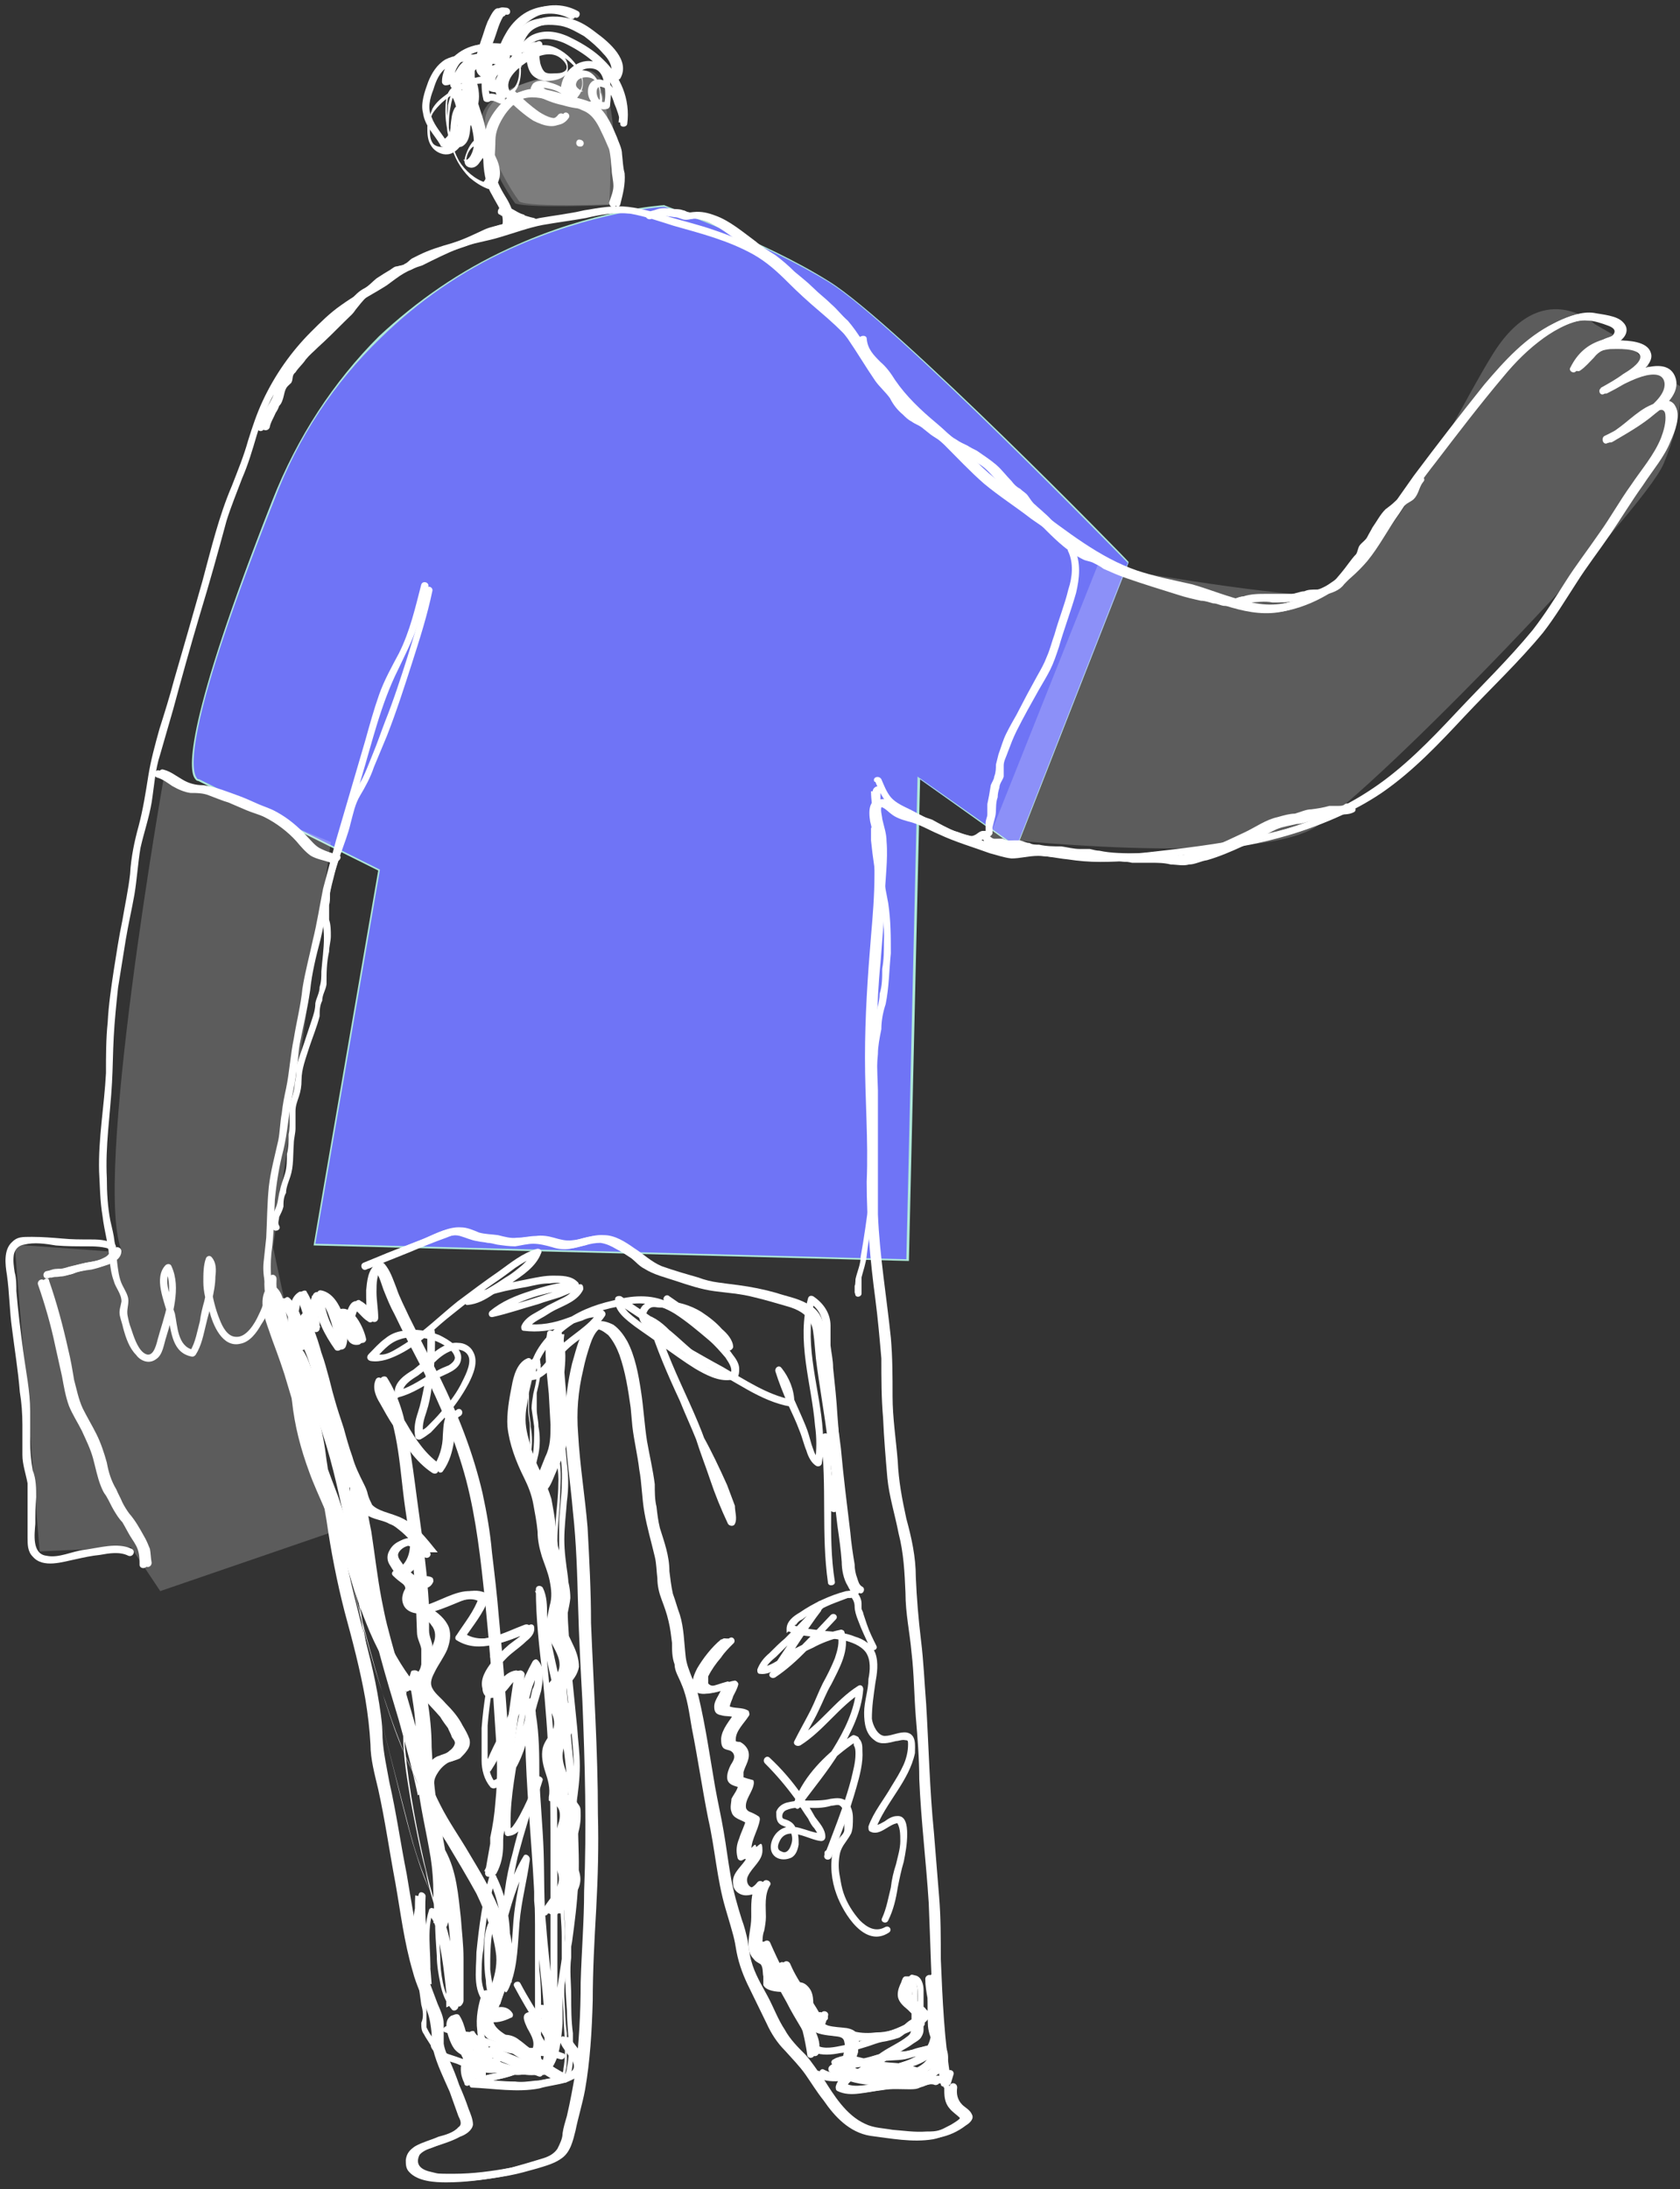 <?xml version="1.0" encoding="UTF-8"?>
<svg xmlns="http://www.w3.org/2000/svg" version="1.1" xmlns:xlink="http://www.w3.org/1999/xlink" viewBox="0 0 195 254">
  <rect x="0" y="0" width="195" height="254" fill="#333333" stroke="none"/>
  <defs>
    <style>
      .cls-1 {
        fill: #afe8d9;
        fill-rule: evenodd;
      }

      .cls-2 {
        fill-opacity: .2;
      }

      .cls-2, .cls-3 {
        fill: #fff;
      }

      .cls-4 {
        fill: none;
      }

      .cls-5 {
        fill: #6f74f6;
      }

      .cls-6 {
        clip-path: url(#clippath);
      }
    </style>
    <clipPath id="clippath">
      <rect class="cls-4" width="195" height="254"/>
    </clipPath>
  </defs>
  <!-- Generator: Adobe Illustrator 28.7.1, SVG Export Plug-In . SVG Version: 1.2.0 Build 142)  -->
  <g>
    <g id="Layer_1">
      <g class="cls-6">
        <g>
          <path class="cls-5" d="M77.1,23.9s-32.7,1.9-45.5,34.2c-12.7,32.3-8.6,32.4-8.6,32.4l21,10.4-7.5,43.5,68.8,1.8,1.3-55.9,11.4,8,13-33s-26.9-27.7-34.7-32.6c-7.8-4.8-19.2-8.8-19.2-8.8h0Z"/>
          <path class="cls-1" d="M36.4,144.5h0c0-.1,7.5-43.5,7.5-43.5l-20.9-10.4c-.1,0-.2,0-.4-.3-.7-1-1.2-6.3,9-32.2,2.9-7.4,7.1-13.8,12.4-19.1,4.4-4.1,9.4-7.6,15.1-10.2,9.7-4.5,17.9-5,18-5,0,.1,11.5,4,19.2,8.9,7.7,4.8,34.5,32.2,34.7,32.5h.1-.1c0,0-13,33.2-13,33.2h0l-11.2-8-1.3,55.9h0l-68.9-1.8h0ZM23.1,90.4l21,10.5-7.5,43.4,68.6,1.8,1.3-56,11.5,8.1,12.9-32.9c-1.2-1.2-27.1-27.8-34.6-32.5-7.6-4.7-18.7-8.7-19.2-8.8-.4,0-8.5.6-17.9,4.9-5.7,2.6-10.7,6.1-15,10.3-5.4,5.2-9.6,11.5-12.4,18.9-10.2,25.7-9.7,31-9,32.1.1.2.2.2.2.2h.1Z"/>
          <path class="cls-2" d="M19.1,89.7s-8.5,48-4.9,55.6l-12.5-.9,2.9,35.6,10.6-.5,3.4,5.1,20.1-6.9-7-33,6.7-47-19.3-8h0ZM127.4,65.6l-12.6,31.6s30.4,3.5,38-1.3c7.5-4.9,37.9-36.4,40.3-42.1,2.4-5.7,1.9-9,1.9-9l-3.4-2.1-2.5-2.8-4-2.3s-6.2-5.7-11.9,3.6c-5.7,9.2-13.8,28.6-23.3,27.7-9.4-.9-22.5-3.3-22.5-3.3ZM60.3,23.4c1.5.7,10.9.3,10.9.3,0,0,1.2-16.1-3.3-15.5-4.6.5-12.6,2.1-11.5,6.8,1.1,4.8,3.9,8.4,3.9,8.4ZM0,826"/>
          <path class="cls-3" d="M99.8,39.4c0,1.6,1.2,2.5,2.3,3.6.5.6.9,1.4,1.4,2.1.6.8,1.3,1.6,2,2.3,1.5,1.4,3.1,2.7,4.6,4.1,1.5,1.5,3,3.1,4.7,4.5,1.7,1.5,3.6,2.7,5.4,4,1.9,1.4,3.7,2.7,5.7,4,1.7,1.1,3.6,2.2,5.6,2.9s4.1,1.1,6.1,1.6c3.8,1,7.9,3.3,12,2.3,3.5-.8,6.8-3,9.1-5.7,1.4-1.7,2.4-3.7,3.7-5.5,1.3-2,2.7-4,4.2-5.9,2.6-3.4,5.2-6.8,7.9-10,1.4-1.7,2.9-3.2,4.7-4.5,1.4-1,3.7-2.3,5.6-2.1.7,0,1.7.3,2.4.5.5.2,1,.6.5,1.2-.2.2-.7.3-1.1.4-1.8.6-3,1.7-3.8,3.3-.2.4.3.7.6.5.6-.4,1.1-1,1.6-1.5.6-.8,1.4-1.1,2.4-1.2.7,0,3.4,0,3.5,1,0,.8-1.4,1.6-2,2-.8.6-1.7,1.1-2.6,1.5.1.3.2.5.3.8,1.2-.7,6.7-3.9,7.1-1.3.3,1.5-1.8,2.9-2.8,3.6-1.3,1-2.7,1.8-4.1,2.6-.5.3-.2,1,.3.8,1.7-.9,3-2.4,4.7-3.3.6-.3,1.9-1.1,2,0,.2.8-.2,1.9-.5,2.6-.8,2.1-2.3,3.8-3.5,5.6-1.3,1.8-2.4,3.7-3.6,5.5-1.4,1.9-2.8,3.7-4,5.7-1.2,1.9-2.4,3.8-3.8,5.6-2.7,3.3-5.9,6.4-8.9,9.5-3,3.2-6,6.4-9.7,8.9s-7.9,4.2-12.2,5.2c-4.4,1.1-9.1,1.7-13.6,2.2-2.4.3-4.9.4-7.4.3-1.1,0-2.2-.2-3.3-.4-1.1-.2-2.1-.4-3.2-.2-1.1,0-1.9.3-3,0-1.2-.3-2.3-.7-3.4-1.1-.9-.4-1.8-.6-2.7-.9-1-.4-1.9-.9-2.8-1.4-1.1-.4-2.2-.6-3.2-1.1-.7-.3-1.2-1-2-1.2-1.6-.5-1.7,1.2-1.5,2.3.2.9.5,1.7.5,2.6,0,1.2,0,2.5,0,3.7,0,2.4-.2,4.8-.4,7.1-.3,4.7-.7,9.4-.6,14.1,0,4.8.3,9.6,0,14.4,0,4.6.4,9,1,13.5.3,2.3.6,4.6.7,6.9.2,2.4,0,4.7.2,7,.1,2.3.3,4.6.6,6.9.2,2.2.8,4.3,1.3,6.4.5,2.4.6,4.6.7,7,0,2.3.5,4.6.7,6.9.3,2.5.4,5,.5,7.4.2,2.5.4,4.9.5,7.3,0,4.8.7,9.6,1,14.4.2,4.7.3,9.4.6,14,.2,2.3.4,4.6.8,6.9,0,.5.7.5.8,0,.1-.3.2-.7.3-1,0-.5-.7-.6-.8-.1-.1.3-.2.7-.3,1h.8c-.8-4.7-1-9.5-1.2-14.2,0-2.4,0-4.9-.2-7.3-.2-2.5-.4-5-.6-7.4-.5-5-.6-10-.9-14.9-.2-2.5-.3-5-.6-7.4-.3-2.5-.5-4.9-.6-7.3,0-2.4-.5-4.6-1.1-6.8-.5-2.3-.9-4.4-1-6.7-.2-2.5-.6-5-.6-7.5,0-2.3,0-4.5-.2-6.8-.5-4.8-1.3-9.5-1.5-14.3,0-2.4,0-4.9,0-7.4s0-4.7,0-7c-.2-4.9-.2-9.9.3-14.8.2-2.5.4-4.9.5-7.3,0-2.3.4-4.6.2-6.8,0-.9-.3-1.7-.5-2.6,0-.3-.3-1.2,0-1.5.4-.2,1.1.6,1.4.8.6.5,1.3.7,2,.9,1.3.3,2.4.9,3.6,1.5,1.9.9,4,1.5,6,2.1.7.3,1.6.6,2.4.6,1.1.2,2-.3,3.1-.3s2.3.4,3.4.5c1.3.1,2.5.2,3.8.2,2.4,0,4.7,0,7-.4,4.6-.5,9.4-1.1,13.9-2.4,4-1.1,8-2.7,11.5-5.1,3.6-2.5,6.6-5.7,9.5-8.8,3-3.2,6.3-6.3,9.1-9.7,1.4-1.8,2.6-3.8,3.9-5.8,1.2-1.9,2.6-3.7,3.9-5.6,1.3-1.9,2.5-3.9,3.8-5.7,1.1-1.7,2.5-3.3,3.2-5.1.5-1.1,1.2-2.9.6-4-.6-1.3-2.2-.6-3.1,0-1.7.9-2.9,2.4-4.6,3.3,0,.3.2.5.3.8,1.7-1,3.5-2,5-3.3,1.2-.9,2.9-2.4,2.4-4.1-1-3.3-6.6,0-8.2.9-.5.3-.2,1.1.3.8,1.2-.6,2.4-1.3,3.5-2.1.7-.6,1.9-1.6,1.5-2.6-.4-1.3-2.6-1.4-3.7-1.4s-1.9,0-2.6.6c-1,.6-1.5,1.6-2.4,2.2.2.2.4.4.6.5.6-1,1.4-2.1,2.5-2.5.6-.3,1.2-.3,1.8-.6.9-.5,1.4-1.5.6-2.3-.7-.8-2.4-.9-3.4-1.1-1.4-.2-2.9.4-4.2,1-3.3,1.6-5.8,4.4-8.1,7.2-2.8,3.5-5.5,7-8.2,10.6-1.4,1.9-2.8,3.9-4.1,5.9-1.2,2-2.4,3.8-4.1,5.3-1.4,1.3-3.1,2.3-4.9,3-2.2.9-4.2,1.1-6.5.5-2.3-.5-4.4-1.4-6.5-2-2.2-.5-4.3-.9-6.4-1.6-4.4-1.5-8.2-4.6-11.9-7.3-2.1-1.5-4.2-2.9-6.1-4.7-1.8-1.7-3.4-3.5-5.3-5.1-1.8-1.5-3.5-3.1-4.8-5-.5-.8-1-1.5-1.7-2.1-.8-.8-1.5-1.5-1.6-2.7,0-.5-.9-.4-.8,0h0Z"/>
          <path class="cls-3" d="M110.1,242.1c0,.8,0,1.7.6,2.4.3.4.9.7,1.2,1.1q0,0,0,0s0-.1,0,.1c-.3.3-.7.5-1,.7-.6.2-1.1.6-1.7.7-.6.2-1.1.2-1.7.2-1.3.1-2.6-.1-3.9-.2-1.1-.2-2.2-.2-3.2-.7-2.2-1-3.6-3.3-4.8-5.2-.7-.9-1.3-1.9-2.1-2.8-.9-.9-1.8-1.8-2.4-2.9-.8-1.2-1.3-2.6-2-3.9-.7-1.3-1.5-2.6-1.9-4.1-.2-.7-.3-1.6-.4-2.3-.2-.9-.4-1.7-.7-2.5-.5-1.6-1-3.3-1.3-5.1-.3-1.7-.5-3.4-.8-5.1-.3-1.8-.7-3.5-1-5.2-.6-3.5-1.1-7-1.9-10.4-.2-.8-.4-1.5-.8-2.3-.3-.8-.6-1.5-.7-2.3-.2-1.7-.2-3.4-.7-5-.3-.8-.5-1.6-.8-2.4-.2-.9-.3-1.8-.4-2.6,0-1.8-.6-3.4-1.1-5-.2-.8-.3-1.6-.4-2.5-.2-.8-.2-1.7-.2-2.6-.2-1.6-.6-3.3-.9-5-.3-1.9-.4-3.9-.7-5.8-.3-2-.7-4.1-1.6-5.8-.4-.7-.9-1.4-1.6-1.9-.6-.3-1.4-.6-2-.3-.7.4-1.1,1.2-1.4,1.8-.4.9-.6,1.9-.9,2.9-.5,2.1-.8,4.3-.8,6.5,0,3.6.7,7.1,1,10.7.3,3.6.4,7.2.5,10.9.1,3.7.3,7.3.5,11,.3,7.4.5,14.7.3,22.1-.2,3.5-.4,7-.5,10.5s-.2,7-.6,10.5c-.2,1.7-.5,3.4-1,5-.2.7-.4,1.3-.5,2,0,.6-.3,1.3-.6,1.8-.6.9-1.8,1.2-2.8,1.5-1,.3-2,.6-3.1.9-2.2.4-4.4.7-6.6.7s-1.7,0-2.6-.2c-.5-.1-1.1-.3-1.4-.7-.3-.4-.2-.9,0-1.3.4-.5,1.3-.8,1.9-1,.9-.3,1.9-.6,2.8-1.1.6-.2,1.4-.7,1.5-1.4,0-.6-.3-1.3-.5-1.8-.3-.9-.7-1.9-1.1-2.8-.3-.9-.7-1.9-1.1-2.8-.3-.7-.6-1.3-.7-2,0-.8,0-1.5,0-2.3s-.4-1.6-.7-2.3c-.6-1.6-1.2-3.1-1.7-4.8-.4-1.6-.7-3.3-1-5-.3-1.7-.6-3.5-.9-5.3-.7-3.5-1.2-7.1-2-10.6-.3-1.7-.7-3.4-.8-5.2,0-1.7-.3-3.5-.6-5.2-.6-3.4-1.6-6.8-2.4-10.1-.9-3.5-1.6-6.9-2.1-10.5-.3-1.6-.5-3.1-1.1-4.6-.5-1.5-1.1-2.9-1.6-4.3-1.2-3.2-1.3-6.6-2.2-9.9-.8-2.9-2.5-5.6-2.3-8.6,0-.6-.8-.7-.8-.1-.2,3.2,1.5,5.9,2.3,8.9.9,3.3,1,6.7,2.1,9.9.6,1.4,1.2,2.9,1.7,4.3.6,1.6.9,3.2,1.1,4.8.6,3.6,1.2,7.1,2.2,10.6.8,3.4,1.8,6.8,2.3,10.2.3,1.8.5,3.5.6,5.3.2,1.7.6,3.4.9,5.1.8,3.6,1.3,7.3,2,10.9.6,3.4,1.1,6.9,2,10.2.5,1.7,1.2,3.2,1.7,4.8.3.8.4,1.6.5,2.4,0,.7,0,1.4.2,2,.4,1.7,1.3,3.3,1.9,4.9.4.9.7,1.8,1,2.7.2.4.5,1,.2,1.4-.6.6-1.6.8-2.4,1.1-.9.3-1.8.6-2.7,1.1-.6.3-1,.8-1.1,1.5,0,.6,0,1.1.4,1.5,1.1,1.1,3,1.1,4.3,1.2,2.2,0,4.4-.3,6.6-.7,1.1-.2,2.1-.5,3.2-.8,1-.3,2.1-.6,2.9-1.2,1-.7,1.3-2,1.6-3.2.3-1.5.8-3.1,1.1-4.7.6-3.4.8-6.9.9-10.4,0-3.5.2-7.1.4-10.6.2-3.7.3-7.3.2-11,0-7.4-.5-14.8-.8-22.2,0-3.7-.2-7.4-.4-11.1-.3-3.6-.9-7.2-1.1-10.9-.2-2.5,0-4.9.6-7.4.2-1,.5-2,.8-2.9.2-.6.6-1.6,1.2-1.9.5-.2,1.3.3,1.6.7.6.6,1,1.5,1.3,2.3.7,1.9,1,4,1.3,6,0,.7.1,1.5.2,2.3.2,1.6.6,3.3.9,4.9.2,1.7.2,3.4.5,5.1.3,1.7.8,3.3,1.2,5,.2.9.2,1.7.3,2.6.1.8.3,1.6.5,2.4.3.9.6,1.7.8,2.5.2.9.3,1.7.4,2.6,0,.8,0,1.7.3,2.5.2.8.5,1.5.8,2.2.7,1.6.9,3.5,1.3,5.2.6,3.5,1.1,7,1.9,10.5.7,3.4.9,7,1.9,10.4.5,1.6,1.1,3.3,1.4,5,.2,1.5.7,2.9,1.4,4.2.7,1.4,1.4,2.8,2,4.1.6,1.2,1.3,2.3,2.1,3.2.8.9,1.7,1.7,2.4,2.7.7,1,1.4,2.1,2.1,3.1,1.3,1.9,3,3.7,5.4,4,2.4.4,4.9.9,7.3.4,1.1-.2,2.2-.7,3.1-1.4.5-.3,1-.8.7-1.3-.2-.5-.8-.8-1.1-1.1-.6-.6-.7-1.3-.6-2,0-.6-.8-.7-.9-.1h0ZM59.8,26c-.1-.1-.3-.2-.5-.3,0,.1.2.3.3.4.2-1-.2-2-.7-2.9-.6-1-1.2-1.9-1.4-3.1-.2-1.3,0-2.5,0-3.8,0-1.1.5-2.1,1.1-3,.7-1,1.6-1.8,2.8-2.1,1.2-.2,2.4.1,3.6.5,1,.3,2.2.5,3.2.9,1.1.5,1.6,1.5,2.1,2.5l.9,2.1c.2.8.2,1.6.3,2.3,0,.7.2,1.3.2,1.9,0,.7-.3,1.3-.5,2,0,.5.7.8.8.3.3-1.2.6-2.3.5-3.6-.2-.7-.2-1.4-.3-2.2,0-.7-.4-1.4-.6-2-.5-1.2-1.1-2.6-2.1-3.5-.9-.7-2-.9-3.1-1.2-1.2-.3-2.5-.8-3.8-.9-1.3-.1-2.5.3-3.5,1.2-.9.8-1.6,1.9-2.1,3-.4,1.2-.3,2.5-.3,3.8s0,2.9.9,4.2c.6,1.1,1.5,2.1,1.2,3.5,0,.2,0,.4.3.5.1,0,.3.1.5.2.5.3.8-.5.3-.7ZM0,826,0,826,0,826,0,826,0,826"/>
          <path class="cls-3" d="M43,147.1c1.5-.6,3-1.2,4.5-1.8,1.4-.6,2.9-1.2,4.3-1.7.7-.3,1.4-.5,2.1-.3.7.1,1.3.5,2,.6.4.1.8.1,1.2.1.3,0,.7.1,1.1.2.7.2,1.4.3,2.1.2.7,0,1.4-.2,2.1-.2.8-.1,1.5.2,2.2.4.6.1,1.3.2,2,.2.6-.1,1.2-.3,1.8-.5.6-.1,1.2-.3,1.9-.2.6.1,1.2.4,1.7.7.7.3,1.3.7,1.8,1.1l1.5,1.2c1.1.6,2.4,1,3.6,1.4,1.5.4,3,.9,4.5,1.2,1.5.2,3.1.3,4.6.6,1.3.3,2.7.8,4,1.2,1.1.3,2.1.7,2.6,1.8.3.6.3,1.3.4,2,0,.7.1,1.4.2,2.1.5,3.3,1,6.5,1.4,9.7.4,3.3.8,6.5,1.1,9.8.2,1.3.4,2.7.6,4.1,0,1,.2,2,.6,2.9.2.4.4.7.8.9.5.3.8-.5.4-.7s-.5-.7-.6-1c-.2-.5-.3-1.1-.3-1.6-.2-1.2-.4-2.5-.5-3.7-.4-3.3-.8-6.5-1.1-9.8-.4-3.3-1-6.6-1.4-9.9-.1-.8-.2-1.5-.3-2.3,0-.6,0-1.3-.3-2-.2-1.2-.9-2.1-2-2.6-1.1-.6-2.3-.8-3.5-1.2-1.4-.4-2.9-.7-4.4-.9-.8-.1-1.6-.2-2.3-.3-.8-.1-1.6-.3-2.4-.6-1.4-.4-2.8-.8-4.2-1.3-1.2-.5-2.1-1.4-3.2-2.1-1-.7-2.2-1.5-3.5-1.5-1.3-.1-2.4.5-3.7.6-.7.1-1.4-.1-2.1-.3-.7-.2-1.4-.3-2.1-.2-.7,0-1.4.2-2.2.2-.7.1-1.4-.1-2.2-.3-.7-.1-1.5-.1-2.2-.3-.7-.3-1.4-.6-2.1-.6-1.4-.1-2.8.7-4,1.2l-4.6,1.8-2.2,1c-.5.2-.2,1,.3.7h0Z"/>
          <path class="cls-3" d="M0,826"/>
          <path class="cls-3" d="M0,826"/>
          <path class="cls-3" d="M0,826"/>
          <path class="cls-3" d="M12.5,144.9c.1,0,.3.1.4.1.5.2.8-.5.3-.7-.9-.5-1.9-.5-2.9-.5s-2,0-3-.1c-1.2-.1-2.4-.2-3.6-.2s-1.7,0-2.3.6c-1,.9-.8,2.6-.6,3.8.3,2.1.3,4.2.6,6.3.3,2.4.7,4.8.9,7.3.2,1.2.3,2.5.3,3.8,0,1.1,0,2.3,0,3.5,0,1.1.4,2.2.6,3.3,0,1.2,0,2.5,0,3.7s0,1.7,0,2.6c0,.8,0,1.6.6,2.2,1.2,1.4,3.5.6,5,.3.9-.2,1.8-.4,2.8-.5,1.1-.2,2.3-.4,3.3.1.5.2.9-.5.4-.8-1.7-.8-3.8-.1-5.5.1-1.5.2-3,1-4.4.7-1.7-.2-1.4-2.5-1.3-3.7,0-1.1,0-2.1.1-3.1,0-1,0-2.1-.4-3.1-.2-1.1-.3-2.3-.3-3.4v-3.5c0-2.3-.5-4.6-.8-6.9-.3-2.3-.6-4.6-.8-7,0-.7,0-1.5-.2-2.2-.1-.7-.2-1.3-.1-2,.1-.6.5-1.1,1.2-1.2,1.2-.3,2.5-.1,3.7.1,1.2.1,2.3.1,3.4.1s2.1,0,3.1.4c0-.3.2-.5.3-.7-.1,0-.2-.1-.3-.2-.6-.1-.9.6-.4.8h0ZM49.5,68.4c-.6,2.6-1.4,5.2-2.2,7.8-.8,2.5-1.6,5-2.6,7.5-.5,1.3-.9,2.5-1.4,3.7-.5,1.2-.9,2.4-1.6,3.6-.2.5-.6.9-.8,1.5-.2.5-.4,1-.5,1.5-.3,1.2-.7,2.4-1.1,3.6-.5,1.3-.9,2.7-1.3,4,0,.5-.3,1-.4,1.6v.8c0,.4,0,.8,0,1.2-.3,1.2,0,2.4,0,3.6,0,1.3-.2,2.6-.3,3.9,0,.6,0,1.2-.2,1.8,0,.7-.4,1.3-.5,1.9,0,.7-.2,1.3-.4,1.9l-.6,1.8c-.4,1.3-.9,2.5-1.2,3.7,0,.6,0,1.2-.2,1.9,0,.7-.2,1.2-.4,1.9-.4,1.3,0,2.7-.3,4,0,.8,0,1.5-.2,2.3,0,.7,0,1.5-.2,2.2s-.5,1.4-.6,2c-.2.6-.2,1.2-.4,1.8-.3.8-.9,1.8-.4,2.7.2.4,1,.1.7-.4-.2-.3,0-.7,0-1,.2-.4.4-.8.5-1.2,0-.5,0-1.1.3-1.6,0-.6.3-1.3.5-1.9.4-1.2.3-2.5.4-3.8,0-.6.2-1.2.2-1.8s0-1.4,0-2c0-.6.2-1.1.4-1.7s.3-1.2.3-1.9c0-1.3.5-2.5.9-3.8.4-1.2.9-2.4,1.2-3.6,0-.6,0-1.2.3-1.8,0-.7.4-1.2.5-1.9,0-1.3,0-2.5.3-3.8,0-.6.2-1.2.2-1.8s0-1.3-.2-1.9c0-.6,0-1.1,0-1.7.2-.7,0-1.3.2-2,.2-1.3.7-2.5,1.1-3.8.4-1.2.9-2.4,1.2-3.7.3-1.1.5-2.2,1.1-3.2s1.2-2.1,1.6-3.3c.5-1.2,1-2.4,1.5-3.6,1.1-2.8,2-5.6,2.9-8.4s1.8-5.6,2.4-8.5c0-.5-.7-.6-.8-.1ZM67.3,17c.5.1.7-.7,0-.8-.5-.1-.6.8,0,.8ZM101.1,91.8c0,1,.2,2,.2,3s0,.9-.2,1.3c0,.5,0,1,0,1.4.2,2,.5,4,.9,5.9.3,1.9.7,3.9.6,5.9,0,1,0,2-.2,3.1,0,1,0,2-.3,2.9,0,1-.4,1.9-.5,2.9-.1,1-.3,2.1-.4,3.1-.3,1.9-.3,3.9-.3,5.9v5.9c0,1,.2,2,.2,3s0,2-.2,3c-.3,2.3-.6,4.5-1,6.7,0,.9-.4,1.7-.6,2.6,0,.6-.2,1.3,0,1.9.2.3.7.1.7-.2v-.8c0-.5-.7-.6-.8-.1v.8l.8-.2c0-.2,0-.5,0-.7s0-.6,0-.9c.2-.8.5-1.6.6-2.5.2-1.9.6-3.9.8-5.8,0-1,.3-1.9.3-2.9,0-.9,0-1.9,0-2.9,0-1.9,0-3.9,0-5.8s0-4,.2-6c0-.9.2-1.9.4-2.9,0-1,.2-2,.5-2.9.4-2,.4-3.9.6-5.9,0-1.9,0-3.8-.3-5.8-.4-2.1-.8-4.2-1.1-6.4,0-.5,0-1.1,0-1.7s0-1,.2-1.5c0-1.1,0-2.2,0-3.3s-.9-.6-.9-.1ZM101.6,90.7c.3.7.6,1.4,1,2,.5.7,1.2,1.1,1.9,1.5.8.4,1.7.8,2.5,1.3.9.4,1.7.9,2.5,1.3s1.6.5,2.3.8c.4,0,.7.3,1.1.3s.7-.2,1-.4c.4-.3,1.1-.3,1.3-.8,0-.2,0-.5,0-.7l.3-1.2c.2-.7,0-1.5.3-2.3,0-.4.1-.8.2-1.1,0-.5.4-.9.5-1.3,0-.4,0-.9,0-1.3,0-.5.3-1,.5-1.6.3-.8.6-1.6,1-2.4.8-1.6,1.7-3.2,2.6-4.8.4-.7.9-1.5,1.3-2.3s.7-1.7,1-2.6c.6-2.1,1.4-4.2,2-6.3.4-1.7.6-3.5-.2-5.2-.2-.4-1,0-.7.4.6,1.3.5,2.9,0,4.4-.4,1.7-1.1,3.4-1.6,5.2-.3.8-.5,1.7-.9,2.6-.3.8-.7,1.5-1.1,2.2l-1.2,2.2c-.4.8-.8,1.5-1.2,2.3-.4.7-.8,1.4-1.2,2.2-.4.8-.6,1.6-.9,2.4-.1.4-.2.8-.3,1.2,0,.4,0,.9-.2,1.4,0,.3-.3.7-.4,1l-.2,1.2-.2,1c0,.4,0,.8,0,1.2,0,.3-.2.6-.2,1,0,.1,0,.3,0,.5s0,.3,0,.4c0,0,0,0,0,0,0,0-.2,0-.3,0-.4,0-.7.4-1,.5-.4.2-.6,0-.9,0-.4-.1-.8-.3-1.1-.4-.9-.2-1.8-.7-2.6-1.1-.9-.5-1.8-.9-2.7-1.4-.8-.4-1.8-.8-2.4-1.5-.5-.6-.8-1.4-1.1-2.1-.3-.5-1.1-.2-.8.3h0Z"/>
          <path class="cls-3" d="M76.2,25.1c.3-.2.7-.2,1.1-.2.5.1,1,0,1.5.1s.8.4,1.3.4.8-.2,1.3-.1c1.8.2,3.4,1.5,4.8,2.6,1.6,1.1,3.2,2.2,4.7,3.4,1.5,1.2,2.8,2.6,4.3,3.8.7.7,1.3,1.4,2,2,.6.7,1.2,1.3,1.7,2.1,1.1,1.7,2.2,3.3,3.3,4.9.5.7,1.1,1.3,1.6,2,.4.7.9,1.3,1.5,1.9.3.3.7.6,1,.8.4.2.8.4,1.2.7.3.3.7.5,1,.7.4.3.8.6,1.2.8.4.3.7.6,1,.8.5.2.9.4,1.3.6.8.5,1.6.9,2.4,1.5.7.5,1.3,1.2,1.9,1.9.3.3.5.6.8.9.4.3.7.5,1.1.8s.6.6.8,1l.9.9c.7.6,1.4,1.3,2.1,2,1.2,1.3,2.6,2.6,4.2,3.3.4.2.8.3,1.2.4.4.2.8.5,1.2.7.9.5,1.8.9,2.7,1.2,2,.6,4,1.2,5.9,1.9.9.3,1.8.5,2.7.7.5,0,1,0,1.4.3.5,0,.9.2,1.4.3.9,0,1.7-.4,2.6-.4,1,0,2-.2,2.9-.2s1.9,0,2.8,0c.9-.3,1.9-.3,2.8-.6.8-.2,1.7-.5,2.2-1.2.6-.6,1.2-1.3,1.7-2,.2-.3.4-.7.7-1,.2-.2.3-.4.4-.6.1,0,.1-.3.2-.5.2-.4.6-.6.8-1,.3-.4.5-.8.8-1.2l.6-1c.3-.5.6-.8,1-1.2.3-.3.6-.5.9-.7.3-.3.7-.4,1-.7.6-.6.6-1.4,1.1-2,.4-.4-.3-.9-.7-.5-.5.6-.5,1.5-1.2,2l-.9.6-1,1c-.7.6-1.1,1.3-1.5,2.1-.3.3-.5.7-.7,1-.2.4-.6.7-.9,1-.2.3-.2.7-.4,1-.3.4-.6.8-.9,1.2-.5.7-1.1,1.4-1.7,2.1-.3.3-.7.5-1.1.6-.4.2-.9.4-1.4.4-.5,0-1,0-1.4.2-.5,0-1,.3-1.5.3-.9,0-1.9,0-2.9,0-.9,0-1.8,0-2.7.3-.4,0-.9.3-1.3.3-.5,0-1-.2-1.4-.3-.9-.3-1.8-.4-2.8-.6-2-.5-3.9-1.3-5.9-1.9-.9-.3-1.9-.6-2.8-1-.4-.2-.8-.4-1.3-.6-.3-.2-.7-.5-1.1-.6-.4-.2-.8-.3-1.2-.5-.5-.2-.9-.4-1.3-.7-.7-.6-1.4-1.2-2.1-1.8-.6-.7-1.2-1.4-1.9-2-.3-.3-.7-.6-1-.9-.4-.3-.6-.7-.9-1.1-.2-.3-.6-.5-.9-.8-.4-.2-.7-.5-1-.9-.6-.6-1.1-1.3-1.8-1.9-.7-.6-1.5-1.1-2.2-1.6-.4-.2-.8-.4-1.1-.6-.4-.2-.9-.4-1.3-.7-.4-.2-.7-.5-1-.7l-1.2-.8-1-.8-1.2-.6c-.7-.5-1.4-1.2-1.9-1.9-.2-.4-.4-.7-.6-1-.3-.4-.6-.6-.9-1-.6-.7-1.1-1.6-1.6-2.4-.6-.7-1.1-1.6-1.6-2.4-.5-.8-1-1.5-1.6-2.2-.7-.6-1.2-1.3-1.9-1.9-.7-.7-1.4-1.2-2.1-1.9-.7-.7-1.5-1.3-2.2-1.9-.7-.7-1.4-1.3-2.2-1.9-.8-.5-1.6-1-2.3-1.6-1.5-1.1-3-2.4-4.7-3-.8-.3-1.6-.5-2.5-.4-.2,0-.4.1-.6,0-.2,0-.4-.2-.6-.2-.5-.2-1-.1-1.5-.2-.8-.1-1.4-.1-2.2.4-.4.2,0,.9.6.6h0ZM18.7,90c.7.2,1.2.7,1.8,1.1.7.3,1.4.6,2.1.7.7,0,1.5.2,2.2.4.8.2,1.5.5,2.3.8.7.3,1.4.6,2.1.9.6.3,1.4.5,2,.8,1.4.7,2.7,1.7,3.7,2.8.6.6,1.1,1.2,1.8,1.6s1.5.6,2.2.8c.5.2.9-.6.4-.7-.7-.2-1.4-.4-2-.7-.7-.3-1.2-1-1.7-1.5-1-1.1-2.2-2.1-3.5-2.8-.7-.4-1.4-.6-2.1-.9s-1.3-.6-2.1-.9c-1.4-.5-2.8-1.1-4.3-1.3-.9,0-1.7-.2-2.5-.7-.7-.4-1.3-.9-2.1-1.1-.5-.2-.8.6-.3.7ZM6.1,148.2c.4-.2.9-.2,1.4-.2.5-.1,1-.2,1.4-.4.7-.2,1.4-.3,2.2-.5,1-.2,2.9-.6,3-1.9,0-.6-.9-.7-.9-.1s-.6.7-1,.8c-.5.3-1,.4-1.6.5-.8.1-1.5.3-2.2.5-.4.1-.8.2-1.3.3-.5,0-.9,0-1.3.2-.5.2-.2,1,.3.8h0ZM5,148.9c.8,2.3,1.5,4.7,2,7.1.3,1.2.5,2.4.7,3.6.2,1.1.4,2.3.8,3.3.4,1.1,1,2,1.5,3,.6,1,1,2.1,1.4,3.2.3,1,.4,2.1.8,3.1.2.5.5,1,.8,1.4.2.5.4,1,.7,1.5s.7.9,1,1.4c.3.5.6,1,.9,1.5.3.6.7,1.1.9,1.7.2.5.2,1.1.3,1.7,0,.6.8.5.8-.1-.1-.5-.1-1.1-.2-1.6-.2-.5-.4-1-.7-1.5-.5-.9-1-1.8-1.7-2.6-.3-.4-.6-.9-.8-1.3-.2-.5-.5-1-.7-1.5-.6-1-.9-2-1.1-3.1-.3-1.1-.7-2.3-1.2-3.3-.5-1-1.1-2-1.6-3-.5-1.1-.7-2.2-1-3.3-.2-1.2-.4-2.4-.7-3.6-.6-2.7-1.3-5.3-2.2-7.9,0-.5-.9-.2-.7.3h0ZM114.7,97.9c.3.2.5.4.7.5.3.2.6.2,1,.2s.5,0,.8.2h.9c.7-.2,1.3,0,2,.3.7.2,1.5.2,2.3.2.7,0,1.5.2,2.2.3.8,0,1.5,0,2.3,0s1.5.3,2.2.3,1.5,0,2.3.2h2.2c.8,0,1.5,0,2.3.2.7,0,1.4.2,2.1,0,.7,0,1.4-.4,2.1-.5,1.4-.4,2.8-1,4.1-1.6.7-.3,1.3-.6,2-1,.7-.3,1.3-.7,2-1s1.5-.4,2.3-.6c.8,0,1.5-.4,2.3-.5.4,0,.8,0,1.2-.2.4,0,.8-.2,1.2-.3.7-.2,1.3,0,2-.4.4-.3-.1-1-.6-.7-.2.2-.5.2-.8.2s-.7,0-1,.2c-.7.2-1.3.3-2.1.4-.6,0-1.2.3-1.8.4-.7.2-1.4.3-2.1.5-1.4.3-2.6,1.2-3.9,1.8-1.2.5-2.5,1.2-3.8,1.6-.7.3-1.4.4-2.1.6-.7.2-1.5.5-2.2.4s-1.4-.2-2.1-.2-1.5-.2-2.3-.2c-1.4,0-2.9,0-4.3-.3-.3,0-.7,0-1.1,0s-.7,0-1.1,0c-.8,0-1.5-.2-2.2-.3-.9,0-1.7,0-2.5-.2-.4,0-.8,0-1.2-.2-.4,0-.7-.3-1.1-.3-.3,0-.7,0-1,0-.4,0-.7,0-1-.2s-.7,0-1,0-.6-.4-.9-.5c-.4-.3-.8.5-.3.7ZM61.8,26.1c.6.1.7-.7,0-.8-.5-.1-.6.8,0,.8Z"/>
          <path class="cls-3" d="M62,25.3c-.5-.1-1.1-.3-1.7-.5-.2,0-.5-.2-.7-.3-.2-.2-.5-.4-.8-.5l-.2.8c.3.1.6.2.8.4.4.2.7.4,1,.5.2.1.5,0,.6-.2s0-.5-.2-.6c-.8-.2-1.3-.8-2.1-.9-.4-.1-.6.7-.2.8.3.1.5.3.7.4.3.2.5.3.8.4.6.2,1.2.3,1.7.5.2.1.5,0,.6-.2s0-.5-.3-.6Z"/>
          <path class="cls-3" d="M60.5,25.4c-.6-.1-1.1.3-1.6.5-.7.1-1.4.3-2,.6-1.3.5-2.6,1.1-3.9,1.6-1.3.4-2.7.8-3.9,1.4-.3,0-.5.2-.8.4-.3.2-.5.4-.8.6-.2.2-.5.2-.8.3-.3,0-.6.2-.8.3-.6.3-1.1.7-1.6,1.1-.6.3-.9.9-1.5,1.2-1.2.5-1.8,1.7-2.7,2.6-1,1.1-2.1,2.2-3.2,3.2-.5.5-1,.9-1.5,1.4s-.8,1-1.3,1.5-.5.6-.7.9c0,.3-.2.7-.4,1s-.4.4-.5.7-.2.7-.3,1c-.2.7-.6,1.2-.9,1.8s-.7,1.2-.9,1.9c-.1.6.7.7.9.2.1-.6.5-1.2.7-1.7.2-.3.3-.5.4-.8.2-.2.3-.4.4-.7.2-.5.2-1.2.6-1.6s.4-.3.5-.6,0-.7.4-1c.3-.5.8-.9,1.2-1.5.4-.5.9-.9,1.4-1.4,1-.9,2-1.9,3-2.9s1-.9,1.4-1.5c.4-.5.8-1,1.2-1.4.5-.4,1-.6,1.5-1,.4-.4.9-.7,1.4-1.1.5-.3,1-.7,1.6-.9.6-.1,1-.3,1.5-.7,1-.8,2.4-1.2,3.6-1.6,1.4-.4,2.8-.9,4.2-1.5.7-.4,1.4-.7,2.2-.9.3-.1.7-.1,1-.3.3-.1.6-.3.9-.3.5.2.6-.7,0-.8ZM65.2,222c.7-1.2,1.8-2.1,2.1-3.4.3-1.3-.5-2.2-.7-3.3-.2-.7,0-1.3.3-2,.3-.8.5-1.7.5-2.6s0-1-.3-1.4c-.3-.5-.8-.8-1.2-1.1,0,.1,0,.3,0,.4.2-.9,0-1.7,0-2.6-.3-.7-.6-1.5-.6-2.3,0-.9.4-1.5.8-2.2.4-.6.7-1.3.5-2,0-.8-.4-1.4-.7-2-.3-.7-.4-1.3,0-1.9.6-.7,1.1-1.2,1.3-2.2,0-.9-.3-1.8-.7-2.6-.3-.7-.7-1.3-.8-2.1,0-1.1.4-2.2.5-3.3,0-1.9-.8-3.7-1.3-5.5-.3-.9-.3-1.9-.4-2.8-.1-1.1-.3-2.1-.5-3.2-.3-1-.7-1.9-1.1-2.8-.5-1-.9-1.9-1.2-2.9-.3-1.1-.7-2.3-.7-3.5s.2-1.7.3-2.5.3-1.6.5-2.4c.2-.5.4-1.2,1-1.5-.2-.1-.4-.2-.6-.3.3,1.2,0,2.5-.3,3.7-.1.6-.2,1.2-.2,1.7l.3,2.1c0,1.2,0,2.4-.2,3.6-.2.9-.6,2-.3,2.9.2.8.9,1.6,1.7,1.1.6-.4.9-1.3,1.2-2,.5-1.2,1.1-2.3,1.4-3.6.2-1.4,0-2.7,0-4,0-1.5-.2-2.9-.3-4.4,0-1.4-.2-2.9,0-4.3h-.8c.7,2.8,0,5.7,0,8.5,0,1.4.1,2.8.2,4.3.2,1.5.4,3,.3,4.5,0,1.4-.2,2.8-.3,4.3,0,1.4,0,2.8,0,4.2.2,1.4.3,2.8.3,4.2,0,1.4-.2,2.9,0,4.3,0,3,.5,5.9.8,8.9.3,2.9.8,6,.5,9-.3,2.9-1,5.8-1.1,8.7,0,1.5,0,2.9,0,4.4,0,1.5.2,2.9.2,4.4s0,3,0,4.4c0,1.5.1,2.9.2,4.3,0,2.3.5,4.4,0,6.7,0,.4-.2.8-.4,1.1l.6-.2c-1.4-.7-2.7-1.6-4-2.5-.9-.6-1.8-1.3-2.8-1.9-.6-.4-1.6-.9-1.9-1.7-.2-.8,1.2-1.5,1.6-.8,0-.1.2-.3.3-.5-.6.2-1.4.5-2,.3.1.2.2.4.3.5.5-2.2,1.8-4.2,1.8-6.5,0-2.2-.6-4.5-1.5-6.5-.9-2.1-2.1-4.1-3.3-6.1-1.1-1.9-2.4-3.7-3.4-5.7s-.8-1.7-.7-2.6c0-.4.2-.8.4-1.1.3-.5.8-1,1.4-1.3.4-.1.8-.2,1.2-.4.3-.3.6-.6.8-.9.3-.4.4-.8.3-1.3-.2-.6-.5-1.1-.8-1.6-.5-1-1.2-1.8-2-2.6-.5-.6-1.2-1.1-1.5-1.7-.4-.7,0-1.4.3-2,.4-.8,1-1.6,1.4-2.5.3-.8.5-1.7.2-2.6-.4-1-1.3-1.7-2.2-2.3-.6-.4-1.1-.8-1.3-1.6,0-.2,0-.4,0-.7s0-.5-.3-.7c-.3-.5-.9-.8-1.3-1.2l-.2.6c1.6-.6,2.3-2.1,2.3-3.8s0-.3-.2-.4c-1.2-.6-2.7-.2-3.3,1-.3.6-.2,1.2,0,1.7l.6.9c.8.9,3.3,3.1,4.1,1.2,0-.2,0-.4-.2-.5-1.5-.7-3.5,1.4-2.9,2.9.3,1,1.4,1.2,2.3,1.2,1.1-.1,2.2-.6,3.2-1s2.3-1.1,3.3-.4c0-.2,0-.4,0-.5-.6,1.6-1.7,2.9-2.6,4.4,0,.2-.2.4,0,.6,2.7,1.7,5.9,0,8.5-1-.2,0-.4-.2-.6-.3,0,.3-.4.7-.6.9-.3.3-.7.6-1.1.9-.8.6-1.5,1.3-2.1,2-.7.8-1.4,1.9-1.1,3.1s.3,1.1.9,1.1c.5-.1.9-.2,1.2-.5.7-.6,1.1-1.7,2.1-1.8-.2-.1-.3-.3-.5-.4-.9,5.9-1.6,11.9-2.5,17.9l-.8,5c0,.5.5.6.8.3.6-1.1.8-2.2.8-3.3s0-1.2.2-1.8c.1-.7.2-1.3.3-1.9.3-2.5.3-5,.2-7.5-.3-5.1-.7-10.2-1.2-15.3-.2-2.5-.5-5-.8-7.5-.2-2.3-.6-4.6-1.1-6.9-1.1-4.7-2.8-9-4.9-13.3-1.2-2.3-2.4-4.7-3.6-7.1-.5-1.1-1.1-2.2-1.5-3.4-.4-1-.7-2-1.4-2.8-.1-.1-.3-.2-.6-.1-.9.6-1,2-1.1,3,0,1.2,0,2.4.2,3.5.3-.1.5-.3.7-.4-.7-.5-1.2-1.3-2-1.7,0-.1-.3-.1-.4,0-1.2,1-1.6,5.4.7,4.9.2,0,.4-.2.4-.4-.2-1.2-1.6-4.3-3.3-3.4-.1,0-.2.2-.2.4,0,.5.1,1,.4,1.5.3.4.9,0,.7-.4-.3-1.3-1.1-3.3-2.6-3.3s-.5.2-.5.4c0,2.2,1.1,4.2,2.3,5.8.2.3.6.2.8-.1.5-1.1,0-2.7-.3-3.8-.4-1.1-1.2-2.6-2.6-2.8-.2,0-.3.1-.4.3-.3.7-.5,1.4-.6,2.1,0,.3,0,.7,0,1,0,.4.3.5.2,1,.3,0,.5-.1.8-.1-.7-1.3-.8-2.9-1.6-4.1,0-.2-.3-.2-.5-.1-.5.2-.7.8-.9,1.3-.2.7-.3,1.5-.4,2.2,0,.9,0,3,1.1,3.3.4.1.6-.1.6-.4,0-1.9-.5-4.3-1.9-5.6-.2-.2-.4-.1-.5,0-1.3.8-.5,2.8,0,3.9.3.7.7,1.5,1.1,2.3.1.3.2.6.3.9,0,0,0,.2,0,.3h0c.3.1.5,0,.7,0,0-.2-.4-.5-.7-.3s-.3.5-.3.8c0,.6,0,1.2.2,1.8,0,.7,0,1.5,0,2.2.3,2.8,1,5.5,2,8.1.6,1.5,1.2,2.9,1.8,4.4.2.5,1,.2.8-.3-.7-1.7-.8-3.5-1.1-5.3-.2-1.7-.5-3.4-1-5-.4-1.8-1.1-3.5-1.7-5.3-.6-1.8-1.2-3.6-1.7-5.5-.2-.8-.4-1.6-.5-2.4-.2-.7-.4-1.4-1-1.9-.2-.2-.5-.2-.6,0-.9,1.4-.2,3.5.3,4.9.3.8.6,1.6.9,2.4.4.9.6,1.8.9,2.7l2.7,9,3,8.8c.5,1.5,1.1,3,1.6,4.4.4,1.3.8,2.6,1.6,3.6.3.3.8.1.7-.3-1.8-8.2-3-16.6-6.4-24.4-.6-1.4-.9-3.4-2.2-4.4-.3-.3-.7,0-.7.4,0,5.7,2.2,11.1,4.1,16.3.9,2.6,1.8,5.3,2.6,7.9.7,2.5,1.5,5.1,2.5,7.6,1.1,2.7,2.5,5.4,4.4,7.7,0,.2.3.3.5.2.9-.5,1.6-1.1,2-2,.5-1,.5-2,.3-3,0-.6-.4-1.2-.4-1.9,0-.7,0-1.5,0-2.2,0-1.5-.2-3-.3-4.5-.3-2.9-.7-5.7-1.1-8.6-.3-2.3-.6-4.6-1-6.8-.4-2.6-1.1-5.1-2.5-7.3-.2-.2-.6-.1-.7.1-.4.9,0,1.9.5,2.7.5,1,1,1.8,1.6,2.7,1.2,2.1,2.5,4.1,4.6,5.4,0,.2.4.2.5,0,.8-1.1,1.1-2.3,1.3-3.5,0-.5,0-1.1.2-1.6,0-.4,0-1.1.5-1.3.5-.3.2-1-.3-.8-1,.6-1,1.8-1.1,2.8,0,1.4-.4,2.7-1.2,3.9.2,0,.4-.1.6-.1-1.9-1.2-3.1-3-4.2-4.9-.5-.8-1-1.7-1.5-2.5-.4-.6-1.1-1.6-.7-2.4h-.7c2.3,3.8,2.6,8.5,3.1,12.8.4,2.6.8,5.2,1.1,7.8.3,2.8.4,5.6.5,8.4,0,.6.4,1.3.5,1.9,0,.6,0,1.2,0,1.8-.2,1-.9,1.8-1.8,2.3.1,0,.3.1.5.1-3.3-4.1-5-9.2-6.6-14.2-.8-2.6-1.5-5.1-2.4-7.7-1-2.6-2-5.3-2.8-8-.9-3-1.6-6.1-1.7-9.2-.2.1-.4.2-.6.3,1.1.9,1.3,2.6,1.8,3.8.8,1.9,1.5,3.7,2.1,5.6,1.3,3.9,2.1,8,3,12,.5,2.3.9,4.6,1.4,6.9.3,0,.5-.2.8-.3-.8-.9-1.1-2-1.4-3.1-.4-1.2-.9-2.4-1.3-3.6-1-2.9-2-5.7-2.9-8.5-1-2.9-1.8-5.7-2.7-8.6-.4-1.3-.7-2.6-1.2-3.8-.2-.6-.4-1.3-.7-1.9-.3-.9-.7-1.9-.9-2.9,0-.7-.3-1.7,0-2.4-.2,0-.4.1-.6.1.5.5.6,1.2.7,1.8.1.7.3,1.4.5,2.1.5,1.8,1.1,3.6,1.7,5.4.6,1.7,1.2,3.5,1.7,5.2.4,1.6.7,3.2.9,4.9.3,1.9.5,3.8,1.2,5.7.3-.1.5-.2.8-.3-1.2-2.8-2.4-5.6-3.1-8.6-.3-1.5-.6-3-.7-4.5,0-.8,0-1.6-.2-2.3,0-.3,0-.6,0-.9,0,0,0-.2,0-.2-.1.2-.3.3-.5.2,0,0,0,.1,0,.1,0,.3.6.2.7-.1.2-.4,0-1-.2-1.5-.3-.7-.7-1.4-1-2.1-.3-.7-.7-1.4-.8-2.2,0-.5-.2-1.1.3-1.4h-.5c.6.6,1,1.6,1.2,2.4.3.9.4,1.8.4,2.7l.6-.4c-.8-.3-.7-2-.7-2.6,0-.6.2-1.2.3-1.8,0-.3.3-.8.5-1-.1,0-.3,0-.5-.1.8,1.2.9,2.6,1.5,3.9.2.4.7.3.8-.1,0-.3,0-.6,0-.9,0-.3-.2-.5-.2-.8,0-.7,0-1.5.5-2.2-.2.1-.4.2-.5.3,1.1.1,1.6,1.5,1.9,2.4.3.8.7,2.1.3,3,.2,0,.4,0,.7-.1-1.2-1.6-2.1-3.4-2.2-5.4-.1.2-.3.3-.4.5,1.2,0,1.7,1.8,2,2.8.2-.1.4-.3.7-.4-.2-.4-.3-.7-.3-1.1,0,.1-.2.3-.3.4.6-.3,1.1.6,1.4,1,.3.5.6,1.1.7,1.8.1-.2.3-.4.4-.5-1.2.3-.7-2.9,0-3.4h-.4c.7.4,1.1,1.2,1.8,1.7.3.2.7,0,.7-.4,0-1-.2-2-.2-3s0-2.2.7-2.7c-.1,0-.3,0-.5-.1.6.7.9,1.7,1.2,2.5.3,1,.8,1.9,1.2,2.9,1,2.1,2.1,4.2,3.2,6.3,2.1,4.1,4,8.4,5.2,12.9,1.2,4.6,1.6,9.3,2.1,14,.5,5,.9,10,1.2,15,.2,2.8.3,5.5,0,8.3-.1,1.4-.3,2.8-.6,4.2,0,.7,0,1.3,0,2-.1.6-.4,1.2-.7,1.8l.8.2c1.1-5.9,1.8-11.9,2.6-17.8.3-1.7.5-3.4.8-5.1,0-.3-.3-.5-.5-.5-.8.1-1.3.5-1.8,1.1-.4.6-.8,1.1-1.6,1.1l.4.2c-.6-.9-.2-1.8.3-2.6.5-.6,1-1.2,1.6-1.7s1.3-1,1.8-1.5c.5-.4,1-.9.9-1.6,0-.3-.3-.4-.5-.3-2.3.8-5.3,2.5-7.6,1v.6c1-1.5,2.2-2.9,2.8-4.6,0-.2,0-.4,0-.5-1.7-1.1-3.7.1-5.3.7-.8.3-1.8.7-2.6.5-.7-.2-.9-.8-.6-1.5.3-.5,1-1.2,1.7-.9,0-.2-.2-.4-.3-.6-.3.8-2.2-1-2.5-1.3,0-.1-.3-.3-.4-.5-.2-.3-.5-.6-.5-1,0-.4.6-.9,1-1,.4-.2.9-.1,1.4.1-.1-.2-.2-.3-.3-.5,0,1.4-.5,2.6-1.8,3.1-.2.1-.3.5-.2.7.4.4.8.6,1.2,1,.2.1.3.4.2.7,0,.3,0,.4,0,.7.2.7.5,1.2,1,1.6.7.5,1.6,1,2.1,1.7s.5,1.4.3,2.2c-.3.8-.8,1.6-1.3,2.4-.5.7-.9,1.5-.8,2.3,0,.7.5,1.2.9,1.7.7.7,1.3,1.4,1.9,2.1.3.4.6.8.9,1.3.2.3.4.5.5.8,0,.2.3.6.3.8,0,.4-.3.8-.5,1-.4.4-.9.3-1.3.5-.5.2-1,.7-1.3,1-.3.4-.6.8-.8,1.3-.3.8-.3,1.6,0,2.4.3.9.7,1.8,1.2,2.6.6.9,1.2,1.9,1.7,2.8,1.2,2,2.4,3.9,3.5,6,1.1,2.2,2.1,4.6,2.3,7.1.2,2.6-1.3,4.8-1.8,7.3,0,.1,0,.4.2.4.8.3,1.8,0,2.6-.4.2,0,.3-.3.2-.5-1-1.7-4-.2-3.1,1.6s1.3,1.3,2,1.7c1,.7,1.9,1.3,2.8,2,1.4,1,2.8,1.9,4.3,2.7.2.1.4-.1.5-.3.4-.8.5-1.8.5-2.7,0-.9,0-1.8,0-2.7-.2-1.5-.2-2.9-.2-4.3,0-1.5-.2-3,0-4.5,0-1.5,0-3,0-4.4,0-1.5-.2-3-.2-4.5,0-3,.4-5.9.8-8.9.2-1.4.4-2.9.4-4.4s-.2-2.9-.3-4.4l-.9-9c0-1.5-.2-2.9-.2-4.4,0-1.5.2-2.9,0-4.3s-.4-2.8-.4-4.2.2-3,.3-4.4c.2-1.5.2-2.9,0-4.4l-.4-4.4c0-1.5,0-2.9,0-4.4,0-1.4.3-2.8.2-4.2,0-.7-.2-1.4-.4-2.1,0-.5-.7-.5-.8,0-.3,2.3,0,4.6.2,7l.2,3.6c0,1.3,0,2.5-.6,3.7-.2.5-.4,1-.6,1.5-.2.4-.3.8-.6,1.2,0,.2-.3.7-.5.7-.3,0-.5-.7-.5-.9,0-.9.3-1.9.5-2.8.2-1,.2-2.2,0-3.2,0-.7-.2-1.3-.2-2,0-.6,0-1.3,0-1.9.3-1.2.6-2.5.4-3.7,0-.3-.4-.5-.6-.4-1.2.6-1.5,2.2-1.8,3.3-.3,1.5-.6,3.1-.5,4.6.2,2.1,1,4.2,1.9,6s.9,2,1.1,3c.3,1.1.4,2.2.5,3.3,0,1,.2,1.9.5,2.8.3,1,.7,1.9.9,2.9.3,1,.3,1.9,0,2.9-.2,1-.5,2-.2,3,.3,1.7,2.2,3.4.9,5.1-.5.6-1.2,1-1.2,1.9,0,.7.2,1.3.5,1.9.4.8.7,1.6.4,2.4-.3.8-1,1.3-1.2,2.2s0,1.8.3,2.7c.3,1,.6,1.9.4,3,0,.1,0,.3,0,.3.4.3.9.6,1.2,1,.2.5,0,1.3,0,1.8,0,.8-.4,1.5-.7,2.3-.1.5-.1,1.1,0,1.6.2,1,.9,1.9.6,3-.3,1.2-1.3,2.1-1.9,3.1-.3.5.5.8.7.4h0ZM0,826"/>
          <path class="cls-3" d="M77.3,151c1.2.9,2.5,1.8,3.8,2.7.6.5,1.2.9,1.8,1.4.5.5,1,1.1,1.5,1.5.3.2.6,0,.7-.3,0-.8-.7-1.6-1.3-2.1-.7-.8-1.5-1.4-2.4-2-1.3-.8-2.8-1.2-4.3-1.3-.8,0-1.7,0-2.3.4-.7.5-.8,1.5-.4,2.1.3.5.8.9,1.3,1.2.5.4,1.1.8,1.6,1.1,1.5,1,3,1.9,4.5,2.8,1.7.8,3.3,1.8,4.9,2.7s3.3,1.7,5.1,2c.2.1.5-.2.4-.5,0-1.4-.6-2.9-1.5-4-.3-.4-.8,0-.7.4.4,1.3.9,2.5,1.4,3.7.5,1.1,1,2.1,1.4,3.2.3.7.5,1.6.8,2.3.2.7.6,1.5,1.2,1.8.3.1.6-.1.6-.4.7-4.9-1.2-9.7-1.3-14.6,0-1.4,0-2.8.5-4.2-.3,0-.5.1-.7.2,1,.6,1.6,1.6,1.6,2.8v.9c0,.4,0,.8,0,1.2,0,.9.2,1.8.3,2.7.3,3.4.7,6.9.8,10.4,0,1.9,0,3.9-.2,5.9h.8c-.6-2.8-.9-5.5-1-8.3-.3,0-.6,0-.9.1.7,5.6,0,11.2.8,16.8,0,.5.9.4.8-.1-.9-5.6,0-11.3-.7-16.8,0-.6-.9-.5-.9.1.2,2.8.5,5.6,1.1,8.3,0,.4.7.5.8,0,.5-3.6.3-7.3,0-10.9-.1-1.8-.3-3.6-.5-5.5,0-.9-.2-1.7-.3-2.6,0-.5,0-.9,0-1.3,0-.3,0-.7,0-1,0-1.4-.8-2.6-2-3.4-.2-.1-.5-.1-.6.2-1.4,5,.4,9.9.8,14.8.2,1.4.2,2.8,0,4.2.2,0,.4-.2.6-.3-.6-.2-.8-1.2-1-1.7-.2-.7-.4-1.5-.7-2.2-.9-2.2-2-4.3-2.7-6.6-.2.1-.5.3-.7.4.7,1,1.2,2.4,1.3,3.7.1-.2.3-.4.5-.5-2.9-.6-5.4-2.3-8-3.8-1.3-.7-2.7-1.5-4.1-2.3-1.2-.7-2.3-1.5-3.5-2.3-.5-.3-1.6-1-1.2-1.8s1-.5,1.4-.5c.8,0,1.7.2,2.4.4.3,0,.7.2,1,.3,0,0,.2,0,.3.1,0,0,.1.1.2.1h0c.8.5,1.5,1.1,2.2,1.7.4.3.8.7,1.1,1.1.2.2.5.5.5.8.2,0,.4-.2.6-.3-.5-.4-1-.9-1.5-1.4s-1.2-1-1.8-1.4c-1.3-1-2.5-1.8-3.8-2.7-.4-.4-1,.3-.5.6h0ZM96.4,187.4c-2.2,2.3-4.3,4.7-6.9,6.6-.5.3,0,.9.5.6.2-.1.4-.5.5-.8.4-.6.8-1.2,1.3-1.8.9-1.4,1.9-2.9,2.9-4.3l.6-.8c0-.1.1-.2.2-.3h0c-.2-.3-.4-.5-.5-.7-1.2,1.5-2.6,2.9-3.9,4.2-.6.5-1.2,1.1-1.8,1.7-.6.5-1.1,1.1-1.4,1.9,0,.2,0,.5.3.5.7.1,1.4-.2,2-.6.7-.4,1.3-.8,2-1.3.7-.4,1.4-.8,2.1-1.1,1.1-.6,2.2-1,3.4-1.3-.2,0-.4-.2-.5-.3.3.9,0,1.9-.3,2.8-.4,1-.9,2-1.4,2.9-.5,1-.9,2.1-1.4,3.1s-1.3,2.4-1.9,3.6c-.2.4.3.7.7.5,2.7-1.7,4.5-4.5,7.2-6.2-.2-.1-.5-.3-.7-.4-.2,2.5-1.4,4.9-2.7,7-1.4,2.2-3,4.2-4.5,6.3.2.1.4.3.7.4,1-3.2,3.8-5.7,6.4-7.5h-.4c0,0,0,.1.2.2v.2c.2.3.2.7.2,1,0,1-.3,2-.5,2.9-.6,2.3-1.4,4.4-2.2,6.5-.3.8-.6,1.6-.9,2.3.3,0,.5.2.8.3,0,0,0-.2,0-.3.2-.5-.6-.8-.8-.3,0,0,0,.2,0,.3-.2.5.5.8.8.3,1.1-2.6,2.1-5.3,2.9-8.1.4-1.4.8-2.9.7-4.3,0-.5,0-1-.4-1.4,0-.2-.3-.3-.6-.4-.2,0-.5.3-.7.4l-.8.6c-2.3,1.8-4.5,4.1-5.5,7,0,.4.5.8.7.4,1.6-2.2,3.3-4.2,4.7-6.5,1.3-2.2,2.5-4.6,2.7-7.2,0-.4-.3-.6-.6-.4-2.7,1.7-4.5,4.6-7.3,6.2.3.2.5.4.7.5.6-1.3,1.4-2.5,2-3.8.5-1,.9-2.1,1.5-3.1.9-1.8,2.2-4,1.5-6.1,0-.1-.3-.3-.5-.2-1,.2-2.1.6-3.1,1.1l-2.4,1.2c-.6.5-1.2.9-1.8,1.3-.5.3-1.2.7-1.9.7l.4.6c.2-.8.8-1.3,1.4-1.8l1.8-1.8c1.3-1.2,2.6-2.5,3.7-4,.3-.3-.2-.8-.6-.6-.3.3-.6.7-.8,1.1-.5.6-.9,1.2-1.4,1.9l-2.8,4.2c-.2.3-.4.5-.5.7,0,0,0,.1,0,.2q0,.1,0,.1c.1.2.3.4.5.6,2.7-1.8,4.8-4.4,7-6.7.4-.4-.2-.9-.6-.5h0Z"/>
          <path class="cls-3" d="M84.2,190.1c-1.1.9-2.1,2.1-2.8,3.4-.3.6-.6,1.3-.5,1.9,0,.8.9,1.1,1.6,1,.8,0,1.6-.4,2.3-.6l-.5-.5c0,.9-.9,1.7-.9,2.6s.2.8.8,1c.6.1,1.3,0,1.8.3,0-.2,0-.4,0-.6-.7.9-1.6,1.8-1.7,3,0,.4,0,.9.5,1.1.3.2.6.1.9.5.3.5,0,1-.3,1.4-.2.5-.3,1-.4,1.5,0,.8.9.9,1.5,1.1l-.2-.4c0,.7-.5,1.1-.8,1.7,0,.5-.2,1.1,0,1.6.2.8,1.1.9,1.7,1.3,0-.1,0-.3,0-.4-.2.8-.5,1.4-.8,2.1-.3.8-.4,1.5-.2,2.3,0,.2.4.4.6.3.4-.3.8-.5,1.2-.7-.2-.1-.3-.3-.5-.4,0,1.5-2.1,2.2-1.8,3.9,0,.7.7,1.3,1.5,1.3s1.4-.5,1.9-1c-.2-.1-.5-.3-.7-.4-.7,1.1-.5,2.6-.5,3.9s-.5,2.3-.4,3.5c0,.5.2,1,.6,1.4.2.2.5.4.8.6.3.3.3,1,.3,1.4s0,.7,0,1c.3.7,1.6.8,2.3.7.3,0,.7-.2,1.1-.1.4.1.7.7.7,1.1,0,.5,0,1.1.2,1.6,0,.6.4,1.1.8,1.5.8.8,2,1,3,1.1.6,0,1.3,0,1.4.7.2.8-.2,1.6-.3,2.4-.2.7,0,1.7,1,1.8.8,0,1.7-.6,2.4-1.1.5-.4,1.1-.9,1.7-1.3.8-.5,1.7-.9,2.5-1.5.3-.2.7-.4.9-.7.2-.3.3-.6.3-.9,0-.9,0-1.7,0-2.6,0-.7,0-1.3,0-2,0-.6-.2-1.5-.9-1.7-.1,0-.3-.1-.5-.1-.3.1-.4.5-.5.7-.2.5-.4,1-.4,1.5,0,.7.6,1.3,1.2,1.8.3.3.6.6.9.9v-.4c-.3.5-.9.9-1.4,1.1-.6.3-1.2.6-1.9.8-.7.2-1.3.3-2,.3-.8.1-1.7.1-2.5-.1-.6-.2-.7.6,0,.8,1.1.3,2.4.2,3.5.1,1-.1,1.8-.4,2.7-.8.8-.3,1.7-.8,2.3-1.5,0-.2.2-.4.2-.6,0-.3-.4-.5-.5-.7-.3-.3-.6-.5-.9-.8-.3-.2-.5-.5-.6-.8,0-.6.2-1.2.5-1.7-.1,0-.3.2-.4.3.7-.2.5,2.2.5,2.6,0,.7,0,1.4,0,2,0,.6,0,1.1-.4,1.5-1.1.9-2.4,1.4-3.6,2.3-.5.4-1.1.8-1.6,1.2-.3.2-1.3.8-1.6.4,0-.2,0-.6,0-.8,0-.4.2-.7.3-1.1,0-.6.2-1.4,0-1.9-.2-.6-.8-.8-1.3-.9-.7-.1-1.5-.1-2.2-.3-.5-.2-1-.5-1.3-.9s-.3-.9-.4-1.3c0-1,0-1.8-.8-2.5-.6-.5-1.2-.3-1.8-.2-.4,0-.8,0-1.2-.1,0,0-.3-.1-.4-.1h0c0-.4,0-.9,0-1.2,0-.4,0-.9-.4-1.3-.2-.3-.5-.4-.7-.6-.3-.3-.5-.7-.6-1.1,0-.6,0-1.2.2-1.7.1-.5.2-1.1.2-1.6,0-1.2-.2-2.6.5-3.7.2-.4-.5-.8-.8-.4-.3.3-.8.7-1.3.7-.6-.2-.7-.9-.5-1.3.5-1.1,1.7-1.8,1.7-3s-.3-.7-.6-.5c-.4.3-.8.5-1.2.7.2.1.4.2.6.3-.4-1.4.7-2.7.9-4.1,0-.1,0-.3-.2-.4-.3-.2-.7-.4-1-.5-.2-.1-.3-.2-.4-.4-.2-1,.8-1.9.9-2.9,0-.2,0-.4-.2-.4-.4-.1-.7-.2-1-.3,0-.2,0-.4,0-.6.2-.8.9-1.6.5-2.6-.2-.4-.5-.7-.9-.9,0,0-.4,0-.5-.1,0,0,0-.1,0-.2,0-1,1-1.9,1.5-2.7.2-.2,0-.5,0-.6-.8-.5-1.6-.2-2.4-.6l.2.2c0-.4.3-.9.4-1.3.2-.4.5-.9.6-1.4,0-.2-.3-.5-.5-.4-.7.1-1.4.5-2.2.6-.2,0-.6,0-.8-.3,0-.2,0-.6,0-.8.4-.8.9-1.5,1.5-2.2.4-.6.9-1.1,1.4-1.6.4-.3,0-1-.5-.6h0Z"/>
          <path class="cls-3" d="M0,826"/>
          <path class="cls-3" d="M0,826"/>
          <path class="cls-3" d="M53.5,9.8c.3-.6.5-1.1.8-1.6.4-.6.8-.9,1.4-1.1-.2-.2-.4-.4-.5-.6,0,.3-.3.7-.5.9-.2.3-.5.4-.8.5-.3.2-.6.4-.9.5,0,.1-.5.4-.7.4l.4.4c0-1.1.6-2,1.5-2.6.8-.6,1.7-.8,2.7-.8,1.9,0,4,.6,5.8-.2.5-.3.2-1-.3-.8-1,.5-2.1.4-3.1.3-1.1,0-2.2-.2-3.2,0-2.2.2-4.3,2-4.2,4.3,0,.2.2.3.3.3.8,0,1.4-.6,2.1-.9.8-.5,1.3-1,1.6-1.9,0-.3-.2-.7-.5-.5-.7.3-1.3.7-1.7,1.3-.4.5-.7,1.2-.9,1.9-.2.5.5.8.7.3Z"/>
          <path class="cls-3" d="M58.7,7.2c.7-1.9,1.2-3.8,2.9-4.9,1.6-1.1,3.5-1.2,5.1-.3.5.3.8-.5.4-.7-1.8-1-4-.9-5.8.2-.9.5-1.6,1.3-2.1,2.3-.5.9-.9,2-1.3,3-.2.5.6.9.8.4Z"/>
          <path class="cls-3" d="M57.5,8c-.4-.4-.7-.8-.7-1.4s.2-1.1.4-1.6c.5-1.2.7-2.5,1.5-3.5l-.4.2h.5c.5.1.6-.7,0-.8-.2,0-.5-.1-.7,0-.2,0-.3.2-.4.4-.2.3-.4.7-.5,1-.4.8-.6,1.6-.8,2.3-.3.7-.6,1.4-.6,2.1,0,.8.5,1.4,1,1.9.4.4,1-.3.6-.6ZM60.3,6c.4-.9.7-2,1.6-2.6,1.1-.7,2.5-.7,3.7-.5,1,.2,1.8.6,2.7,1.2.8.6,1.6,1.2,2.3,2,.5.6,1.2,1.6.7,2.5-.3.4.4.9.7.5,1.2-2.1-1.3-4.2-2.8-5.3-.9-.7-1.8-1.3-2.9-1.6-1.4-.4-3-.4-4.3.2-1.4.6-2,2-2.5,3.3,0,.5.6.8.8.3h0ZM59.4,11.4c.9.9,1.9,1.8,3,2.4,1.2.7,2.7,1.2,3.6-.1.3-.4-.3-.9-.6-.5-.7,1-2,.3-2.8-.2-1-.7-1.9-1.5-2.7-2.3-.4-.4-.9.3-.5.7ZM95.3,240.9c1.9,1,4,.1,6,0,1.1,0,2.2.2,3.2.3.5,0,1,.1,1.5,0,.4-.2.9-.3,1.4-.2.4.1.6-.6.2-.8-1-.3-2-.6-3.1-.8-.9-.1-1.8-.1-2.7-.3-.8-.1-1.6-.3-2.4-.5-.7-.1-1.5-.2-2.1.1-.2.2-.3.5-.2.7,1.1,1.4,2.9,1.7,4.6,1.7s1.7-.1,2.6-.1c.8.1,1.6.1,2.4-.2,1.1-.5,3-1.6,2.3-3.1-.3-.4-.5-.5-1-.4-.5,0-1,.2-1.5.4l-1.5.3c-.6,0-1.2,0-1.8.1-1.2.1-2.3.7-3.6.8-1,.1-1.9-.1-2.8.7-.2.1-.2.5,0,.6,1.4,1,3.1,1.5,4.8,1.6,1.4.1,2.9,0,4.4-.1,1.4-.2,2.9-.7,3.7-1.9.9-1.3-.2-2.7-.5-4.1-.4-2.1,0-4.3-.5-6.4,0-.5-.8-.4-.8.2,0,1.5.5,3,.7,4.5,0,1.3,0,3.1-1.1,4-1.1.8-2.6,1.2-3.9,1.6-1.1.2-2.1.3-3.2.5-1.2.2-2.6.6-2.9,1.9,0,.2,0,.4.2.4.8.5,1.7.5,2.5.4.9-.1,1.8-.3,2.7-.4,1.1-.2,2.1-.1,3.2-.1.5-.1,1-.2,1.5-.4.4-.1,1-.4,1.4-.2.5.2.9-.6.4-.8-1-.3-1.9.3-2.8.5-1.1.2-2.3-.1-3.4.1-.9.1-1.7.3-2.6.4-.9.1-1.8.2-2.5-.2l.2.4c.3-1,1.9-1.2,2.8-1.3,1-.2,2.1-.3,3.1-.6,1.4-.3,2.9-.7,4-1.7,1.1-.9,1.3-2.5,1.2-3.9,0-1.8-.6-3.5-.7-5.3l-.8.2c.4,1.7.2,3.4.3,5.1.1.9.3,1.7.6,2.4.2.5.5,1.2.4,1.7,0,.7-.6,1.2-1.2,1.5-.5.3-1.1.5-1.7.6-1.3.2-2.7.2-4,.2s-3.6-.4-5-1.4v.6c.7-.6,1.6-.4,2.4-.4,1-.1,1.9-.6,2.9-.8s2-.1,3-.3c1-.1,1.9-.6,2.8-.6,0,0-.2-.1-.3-.2.6.8-.6,1.6-1.2,1.9-.5.2-.9.4-1.4.4-.5.1-1.1,0-1.6,0-2,0-4.7.5-6.1-1.3l-.2.6c.6-.3,1.3-.1,1.9,0,.8.1,1.5.4,2.3.5s1.7.1,2.5.2c1,.2,2,.4,3,.8l.2-.8c-.5-.1-.9-.1-1.4.1-.4.1-.9.1-1.4.1-1-.1-2-.3-3.1-.3s-1.8.1-2.8.3c-1.1.2-2.1.3-3.2-.3-.4-.2-.8.6-.3.8ZM96.1,234.2c0-.1,0-.2,0-.3.2-.5-.6-.8-.8-.3-.1.3-.3.7-.4,1.1h.8c-1.1-2.4-3-4.5-4-6.9-.3,0-.5.2-.8.3,1.5,3.2,2.8,6.6,3.3,10.1,0,.4.6.5.8.1.3-1,0-2-.5-2.9-.5-1.1-1.1-2.1-1.7-3.2-1.2-2.2-2.4-4.5-3.4-6.8-.2-.5-1-.2-.8.3.9,2.2,2.1,4.3,3.2,6.4.5,1.1,1.1,2.1,1.7,3.1.5.8,1,1.8.7,2.8.3,0,.5.1.8.1-.5-3.6-1.8-7.1-3.3-10.3-.3-.5-1-.2-.8.3,1.1,2.5,2.9,4.5,4,7,0,.3.7.3.8,0l.4-1.2c-.3-.1-.5-.2-.8-.3,0,0,0,.2,0,.3-.2.5.6.8.8.3h0ZM53.1,235.4c.4,1.6,1.2,3,2.2,4.3,0,.2.3.2.5.2,1.8-.8,0-3.2-.7-4.1,0-.2-.3-.2-.5-.1-.9.5-.4,2-.2,2.7.3.9.7,1.9,1.3,2.7.2.3.7,0,.7-.4,0-.9-.6-2.4-1.7-2.6-.2,0-.4.1-.4.3-.6,1-.5,2.1,0,3.2,0,.3.6.3.7,0,.3-.6.5-1.2.5-1.9,0-.7-.5-1.3-.7-1.8-.7-1.4-.7-2.9-1.5-4.1-.2-.2-.5-.1-.7,0-.6.7-.3,2,0,2.8.2.4.4.8.7,1.2.5.4,1,.6,1.6.8,1.4.6,2.7,1.3,4.2,1.8.7.2,1.3.2,2,.2.7-.1,1.4-.2,2,.1.1-.2.2-.4.3-.7-2.1-.8-4.1-1.7-6.2-2.5-.5-.2-.8.5-.3.7,2.1.9,4.2,2.4,6.6,2,.5-.1.5-.8,0-.8-1.4-.1-2.8.2-4.2.6-.7.3-1.5.5-2.2.6-.7.2-1.3.3-2,.6-.3.2-.3.8,0,.8,2.6.2,5.3.7,7.9.1,1-.2,2.1-.3,3.1-.7.9-.3,1.8-.9,1.8-1.9,0-1.2-1.1-2-1.6-2.9-.3-.5-1.1-.2-.8.3.3.5.6,1,.9,1.4s.7.9.6,1.4c0,.6-.8.8-1.2,1-.6.2-1.2.2-1.8.4-.7.1-1.3.3-1.9.3-.8.1-1.6.2-2.3.1-1.5,0-3.1-.2-4.6-.3,0,.3,0,.5,0,.8,1.3-.6,2.7-.7,4-1.1,1.3-.5,2.6-.8,4-.7v-.8c-2.2.3-4.3-1.1-6.2-1.9-.1.2-.2.5-.3.7,2,.9,4.1,1.8,6.2,2.5.5.2.8-.5.3-.7-1.1-.6-2.3-.1-3.4-.3-1.4-.2-2.6-.9-3.9-1.5-.9-.4-2.1-.5-2.5-1.5-.2-.4-.3-.8-.4-1.3,0-.3,0-.8.2-1.1h-.7c.8,1.1.8,2.5,1.3,3.6.2.6.6,1.1.7,1.7,0,.6,0,1.1-.3,1.7h.7c-.3-.9-.4-1.7,0-2.6-.1,0-.3.2-.4.3.7.1.9,1.3,1,1.9.3-.1.5-.3.7-.4-.5-.6-.8-1.4-1-2.1-.2-.4-.3-.8-.4-1.3,0-.3,0-.6.2-.7-.2,0-.4-.1-.6-.1.3.5,1.9,2.4.9,2.8.2,0,.4.1.5.1-.9-1.2-1.6-2.5-1.9-3.9-.2-.5-1-.4-.9.1h0Z"/>
          <path class="cls-2" d="M59.8,23.6c1.5.6,10.9.2,10.9.2,0,0,1.2-16-3.3-15.5-4.6.6-12.6,2.1-11.5,6.9,1.1,4.7,3.9,8.4,3.9,8.4Z"/>
          <path class="cls-3" d="M99.3,39c-1.1-1.3-2.4-2.5-3.7-3.6-1.4-1.2-2.7-2.4-4-3.7-2.4-2.4-5.4-3.9-8.7-5-1.7-.6-3.4-1-5.1-1.5-1.6-.5-3.2-1-4.9-1.2-1.7-.2-3.3.1-5.1.4-1.7.4-3.5.6-5.2.9-1.7.4-3.4,1-5,1.5-1.7.5-3.4.8-5,1.4-1.6.7-3.1,1.4-4.6,2-.6.3-1.2.6-1.8.9-.8.5-1.5,1.1-2.3,1.7-1.5.8-2.9,1.6-4.3,2.6-1.3.9-2.4,2-3.5,3.1-2.3,2.3-4.2,5-5.6,8-.7,1.5-1.2,3-1.7,4.6-.5,1.8-1.2,3.5-1.9,5.3-1.5,3.5-2.4,7.3-3.4,11-1.1,3.9-2.2,7.7-3.3,11.5-.5,1.9-1.1,3.8-1.7,5.7-.5,1.8-1,3.6-1.3,5.5s-.6,3.8-1.1,5.7c-.5,1.8-.9,3.7-1,5.6-.2,1.8-.6,3.6-.9,5.4-.4,1.9-.7,3.9-1,5.8-.3,2-.6,4-.7,6-.2,1.9-.2,3.9-.2,5.9-.2,3.8-.9,7.6-.8,11.4.1,1.7.1,3.4.4,5.2.2,1.7.7,3.3.8,5,.1.8.2,1.7.5,2.5.2.8.9,1.5.9,2.4-.1.6-.3,1-.2,1.6.1.5.3,1,.4,1.5.3,1.1.7,2.3,1.5,3.1.5.7,1.5,1.1,2.3.5.8-.5.9-1.7,1.2-2.6.4-1.3.8-2.7,1-4.1.2-1.4.2-2.8-.4-4.1-.1-.3-.5-.3-.7-.1-1.4,1.5-.1,4.2.3,5.9.4,1.9.5,4.3,2.8,4.7.2,0,.3-.1.4-.2.7-1.1.9-2.3,1.2-3.5.2-.9.5-1.8.7-2.8.2-.9.4-1.9.4-2.8.1-.8.1-1.6-.4-2.2-.2-.3-.6-.2-.7.1-.3.8-.3,1.8-.3,2.7,0,1.2.3,2.3.7,3.4.4,1.6,1.5,4.3,3.6,3.8,1.1-.2,1.9-1.3,2.4-2.2.6-.9,1.1-1.9,1.3-2.9.1-.8,0-1.5-.1-2.2-.1-1.1-.1-2.1,0-3.2.3-2.1.3-4.1.4-6.2.2-2,.5-3.9,1-5.8.5-2.1.6-4.2,1-6.2s.4-2,.5-2.9c.2-1.1.2-2.1.4-3.2.4-2.1.9-4.1,1.2-6.2.2-2,.7-4,1.2-5.9.5-2.1.8-4.2,1.3-6.3,1-4.1,2.3-8.2,3.4-12.3,1.3-4.3,2.3-8.7,4.3-12.7.8-1.7,1.6-3.2,2.2-5,.5-1.5.9-3.1,1.3-4.6.2-.5-.6-.8-.8-.3-.7,2.7-1.3,5.4-2.6,8-.8,1.5-1.7,3.1-2.3,4.8-.6,1.7-1.1,3.5-1.6,5.3l-3.4,11.6c-.5,1.9-1,3.7-1.5,5.6-.4,2-.7,4-1.2,6-.4,1.9-.9,3.7-1.2,5.6-.2,2-.7,3.9-1,5.8-.4,1.9-.5,3.9-.9,5.8-.2.9-.4,1.9-.5,2.9-.2,1-.2,2.1-.4,3.1-.4,1.8-.9,3.6-1.1,5.4-.2,2-.2,4-.3,5.9-.1,1-.2,1.9-.3,2.8-.1.9,0,1.8.2,2.6.1,1.4-.2,2.4-.8,3.6-.4.9-1.4,2.6-2.6,2.5-1,0-1.6-1.2-1.9-2-.5-1.2-.8-2.5-1-3.8-.1-.9-.2-2.1.2-3-.3,0-.5,0-.7.1.4.5.2,1.4.1,2,0,.9-.2,1.7-.4,2.6-.2.7-.4,1.5-.5,2.3-.3,1.1-.5,2.4-1.1,3.4,0,0,.2-.1.3-.1-1.8-.4-1.8-2.8-2.1-4.2-.3-.8-.5-1.6-.7-2.5-.2-.8-.4-1.9.3-2.6-.3,0-.5-.1-.7-.1,1.1,2.6-.2,5.6-.9,8.2-.2.8-.6,2.4-1.7,1.5-.7-.6-1.1-1.9-1.4-2.8-.2-.5-.3-1-.4-1.5-.1-.6.1-1.1.1-1.7s-.4-1.2-.7-1.8c-.4-.8-.5-1.8-.6-2.6s-.1-1.6-.3-2.4c-.1-.9-.3-1.6-.5-2.5-.3-1.6-.4-3.2-.4-4.9-.2-3.7.4-7.4.6-11.1.1-1.8.1-3.5.2-5.3.1-1.9.3-3.8.5-5.7.3-1.9.6-3.7.9-5.6.3-1.8.7-3.5,1-5.2.3-1.8.4-3.6.7-5.4.4-1.8,1-3.5,1.3-5.3.3-1.9.4-3.8,1-5.6.5-1.7,1-3.5,1.5-5.2,1-3.7,2-7.3,3.1-11,1.1-3.6,2.1-7.2,3.1-10.9.5-1.6,1.2-3.3,1.8-4.9.7-1.6,1.2-3.3,1.7-5,1.8-6,5.9-11.3,11-14.9,1.3-.9,2.7-1.6,4.1-2.5.7-.5,1.3-1,2-1.4s1.4-.7,2.1-.9c1.4-.7,2.8-1.4,4.3-2s3.2-.8,4.8-1.3c1.7-.5,3.3-1.1,4.9-1.4,1.7-.3,3.3-.5,5-.8,1.7-.4,3.3-.7,5.2-.5,1.7.3,3.4.9,5,1.4,3.2.9,6.3,1.7,9.2,3.3,1.6.9,2.8,2,4.1,3.3,1.1,1.1,2.3,2.2,3.6,3.3,1.3,1.1,2.5,2.2,3.6,3.4.3.5,1,0,.6-.5h0Z"/>
          <path class="cls-3" d="M99.2,39.5c.2,1.7,1.3,2.5,2.4,3.6.5.7.9,1.4,1.4,2.1.6.8,1.3,1.6,2,2.3,1.5,1.5,3.1,2.7,4.6,4.1,1.5,1.5,3,3.1,4.6,4.5,1.8,1.5,3.7,2.7,5.5,4.1,1.9,1.3,3.7,2.6,5.6,3.9,1.8,1.2,3.7,2.2,5.7,2.9,2,.7,4,1.1,6.1,1.6,3.8,1,7.9,3.3,12,2.3,3.5-.8,6.8-2.9,9.1-5.7,1.4-1.7,2.4-3.7,3.6-5.5,1.4-2,2.8-4,4.3-5.9,2.6-3.4,5.1-6.8,7.9-10,1.4-1.6,2.9-3.2,4.7-4.4,1.4-1,3.7-2.4,5.6-2.2.7,0,1.6.3,2.4.6.5.2,1,.5.5,1.1-.2.2-.8.3-1.1.5-1.8.5-3,1.6-3.8,3.2-.3.4.3.8.6.5.6-.4,1-1,1.5-1.5.7-.7,1.5-1,2.5-1.1.6,0,3.4-.2,3.5.9,0,.8-1.5,1.7-2,2-.8.6-1.7,1.1-2.6,1.6.1.3.2.5.3.7,1.2-.6,6.7-3.8,7.1-1.3.2,1.5-1.8,2.9-2.8,3.7-1.3.9-2.7,1.8-4.2,2.5-.4.3-.1,1.1.4.8,1.7-.9,3-2.4,4.6-3.3.6-.3,2-1.1,2.1,0,.1.9-.2,1.9-.5,2.7-.8,2-2.3,3.7-3.5,5.5-1.3,1.8-2.4,3.8-3.7,5.6-1.3,1.9-2.7,3.7-3.9,5.6s-2.4,3.8-3.8,5.6c-2.8,3.4-5.9,6.4-8.9,9.6s-6.1,6.4-9.7,8.8c-3.7,2.5-7.9,4.2-12.2,5.3-4.5,1-9.1,1.7-13.6,2.1-2.5.3-4.9.4-7.4.3-1.1,0-2.2,0-3.3-.4-1.1-.2-2.1-.4-3.2-.2s-2,.3-3,0c-1.2-.2-2.3-.7-3.5-1.1-.8-.3-1.7-.5-2.6-.9-1-.4-1.9-.9-2.9-1.3-1-.5-2.1-.7-3.1-1.1-.8-.3-1.2-1.1-2-1.3-1.7-.5-1.7,1.2-1.5,2.4.2.8.4,1.7.5,2.6,0,1.2,0,2.4,0,3.6,0,2.4-.2,4.8-.4,7.1-.4,4.8-.7,9.4-.7,14.1,0,4.8.4,9.6.2,14.4,0,4.6.4,9.1,1,13.6.3,2.3.5,4.6.7,6.9,0,2.3,0,4.6.2,6.9.1,2.3.3,4.7.5,7,.2,2.1.9,4.3,1.3,6.4.6,2.3.7,4.6.8,6.9,0,2.4.5,4.6.7,6.9.3,2.5.3,5,.5,7.5.2,2.4.4,4.8.4,7.2.2,4.8.8,9.6,1.1,14.4.2,4.7.3,9.4.6,14.1,0,2.3.4,4.6.8,6.9,0,.4.7.4.8-.1,0-.3.2-.6.3-.9,0-.6-.7-.7-.9-.2l-.2,1h.8c-.9-4.6-1-9.4-1.2-14.2,0-2.4,0-4.8-.2-7.3-.2-2.5-.4-4.9-.7-7.4-.4-5-.5-9.9-.8-14.9-.2-2.5-.3-4.9-.6-7.4-.3-2.4-.5-4.8-.6-7.3,0-2.3-.5-4.5-1.1-6.8-.5-2.2-.9-4.4-1-6.7-.2-2.5-.6-5-.6-7.5,0-2.3,0-4.5-.3-6.8-.4-4.7-1.2-9.5-1.4-14.2,0-2.5,0-5,0-7.5s0-4.6,0-6.9c-.2-5-.2-9.9.3-14.9.2-2.4.4-4.8.5-7.3,0-2.2.4-4.5.2-6.8,0-.9-.3-1.7-.5-2.6,0-.3-.3-1.2,0-1.4.4-.3,1.1.5,1.4.7.6.5,1.3.7,2,.9,1.3.3,2.4,1,3.6,1.5,1.9.9,4,1.5,5.9,2.2.8.2,1.6.5,2.5.6,1,0,2-.3,3.1-.3,1.1,0,2.3.3,3.4.4,1.3.2,2.5.3,3.8.3,2.4,0,4.7-.2,7-.5,4.6-.5,9.4-1.1,13.8-2.3,4.1-1.1,8.1-2.8,11.6-5.2,3.5-2.5,6.6-5.6,9.5-8.8,3-3.2,6.3-6.3,9-9.7,1.5-1.8,2.7-3.8,4-5.7,1.2-2,2.6-3.8,3.9-5.7,1.3-1.8,2.4-3.8,3.8-5.7,1.1-1.6,2.4-3.2,3.2-5.1.5-1.1,1.2-2.9.6-4-.6-1.2-2.2-.5-3.1,0-1.7,1-2.9,2.5-4.7,3.3l.4.8c1.7-1,3.4-2,5-3.2,1.2-1,2.9-2.5,2.3-4.2-.9-3.3-6.5,0-8.1,1-.5.2-.2,1,.3.7,1.2-.6,2.4-1.3,3.5-2.1.7-.6,1.9-1.5,1.5-2.6-.4-1.3-2.7-1.4-3.8-1.4s-1.8,0-2.5.6c-1,.6-1.5,1.6-2.4,2.3.2.1.4.3.6.5.6-1.1,1.4-2.1,2.5-2.6.6-.2,1.2-.3,1.8-.6.9-.4,1.4-1.5.6-2.3-.8-.8-2.4-.9-3.4-1.1-1.4-.2-3,.5-4.2,1.1-3.3,1.6-5.8,4.4-8.1,7.1-2.8,3.5-5.5,7-8.2,10.6-1.4,2-2.8,3.9-4.1,6-1.2,1.9-2.4,3.8-4.1,5.3-1.4,1.3-3.1,2.2-4.9,2.9-2.2.9-4.2,1.1-6.6.6-2.2-.6-4.3-1.4-6.5-2-2.1-.6-4.2-1-6.3-1.7-4.4-1.5-8.2-4.6-11.9-7.3-2.1-1.5-4.2-2.9-6.1-4.6-1.8-1.7-3.4-3.5-5.3-5.1-1.8-1.6-3.5-3.1-4.8-5-.6-.8-1-1.5-1.7-2.2-.8-.8-1.5-1.5-1.6-2.7,0-.5-.9-.4-.9,0h0Z"/>
          <path class="cls-3" d="M109.6,242.2c0,.9,0,1.7.6,2.4.3.4.9.8,1.2,1.1,0,0,0,.1,0,.1,0-.1,0-.1,0,0-.3.3-.7.5-1,.7-.6.3-1.1.6-1.7.8-.6.1-1.2.2-1.7.2-1.3,0-2.6-.1-3.9-.3-1.1-.1-2.3-.2-3.2-.6-2.2-1-3.6-3.3-4.9-5.3-.6-.9-1.2-1.9-2-2.7-.9-1-1.8-1.8-2.4-2.9-.8-1.3-1.3-2.6-2-3.9-.7-1.3-1.5-2.7-1.9-4.1-.2-.8-.3-1.6-.5-2.4-.1-.8-.3-1.6-.6-2.4-.5-1.7-1-3.4-1.3-5.1-.3-1.7-.5-3.5-.8-5.2s-.7-3.4-1-5.2c-.6-3.4-1.1-6.9-1.9-10.4-.2-.8-.5-1.5-.8-2.3-.3-.7-.6-1.5-.7-2.3-.2-1.7-.3-3.3-.7-5-.3-.8-.6-1.6-.8-2.4-.2-.9-.3-1.7-.4-2.6-.2-1.7-.7-3.3-1.1-5-.2-.8-.4-1.6-.5-2.4,0-.9,0-1.8-.2-2.6,0-1.7-.5-3.4-.8-5-.3-2-.4-3.9-.7-5.9-.3-1.9-.7-4-1.7-5.8-.3-.7-.8-1.4-1.5-1.8-.6-.4-1.4-.7-2-.3-.7.3-1.1,1.1-1.4,1.7-.4,1-.6,1.9-.9,2.9-.5,2.1-.8,4.3-.8,6.5,0,3.6.6,7.1.9,10.7.4,3.6.5,7.3.6,10.9.1,3.7.3,7.4.5,11.1.3,7.3.5,14.6.2,22,0,3.5-.3,7-.4,10.6,0,3.5-.2,7-.6,10.4-.3,1.7-.6,3.4-1,5.1-.2.7-.4,1.3-.5,2,0,.6-.3,1.2-.6,1.8-.6.9-1.8,1.2-2.8,1.5-1,.3-2,.6-3.1.8-2.2.5-4.4.8-6.6.8s-1.7-.1-2.6-.3c-.5-.1-1.1-.3-1.4-.7-.3-.3-.2-.8,0-1.3.4-.5,1.3-.7,1.9-.9.9-.4,1.9-.7,2.8-1.1.6-.3,1.4-.7,1.4-1.5,0-.6-.2-1.2-.4-1.8-.3-.9-.7-1.8-1.1-2.7-.4-1-.8-2-1.1-2.9-.3-.6-.6-1.3-.7-1.9,0-.8,0-1.6-.2-2.4,0-.8-.3-1.6-.6-2.3-.6-1.6-1.3-3.1-1.7-4.7-.4-1.7-.7-3.4-1-5.1-.3-1.7-.6-3.5-.9-5.2-.7-3.6-1.2-7.2-2-10.7-.4-1.7-.7-3.4-.8-5.2-.1-1.7-.3-3.4-.6-5.1-.6-3.5-1.6-6.8-2.4-10.2-.9-3.4-1.6-6.9-2.1-10.4-.3-1.6-.5-3.2-1.1-4.7-.5-1.4-1.1-2.8-1.7-4.3-1.1-3.2-1.2-6.6-2.1-9.9-.8-2.8-2.5-5.5-2.3-8.6.1-.5-.8-.6-.8-.1-.2,3.2,1.5,5.9,2.3,9,.9,3.2,1,6.6,2.1,9.8.6,1.5,1.2,2.9,1.7,4.4.6,1.5.8,3.1,1.1,4.8.5,3.5,1.2,7.1,2.1,10.6.9,3.3,1.8,6.7,2.4,10.1.3,1.8.5,3.5.6,5.3,0,1.7.5,3.5.9,5.2.8,3.6,1.3,7.2,2,10.9.6,3.4,1,6.8,2,10.2.4,1.6,1.2,3.1,1.7,4.7.3.8.4,1.6.5,2.5,0,.7,0,1.3.2,2,.4,1.6,1.2,3.2,1.9,4.8l1,2.8c.2.4.5,1,0,1.3-.5.6-1.5.9-2.3,1.1-.9.4-1.8.6-2.7,1.1-.6.4-1,.8-1.1,1.6,0,.5,0,1,.4,1.4,1,1.1,3,1.2,4.3,1.2,2.2,0,4.4-.3,6.6-.7,1.1-.2,2.1-.5,3.2-.8,1-.3,2.1-.6,2.9-1.2,1-.7,1.3-2,1.6-3.1.3-1.6.8-3.1,1.1-4.7.6-3.5.7-7,.9-10.5,0-3.5.2-7.1.4-10.6.1-3.7.2-7.3.2-11,0-7.4-.5-14.8-.8-22.2,0-3.7-.2-7.4-.5-11-.2-3.7-.8-7.3-1-10.9-.2-2.5,0-5,.6-7.4.2-1,.4-2,.8-3,.2-.5.5-1.5,1.2-1.8.5-.3,1.2.3,1.6.6.6.7,1,1.5,1.3,2.3.7,2,1,4,1.3,6.1l.2,2.2c.2,1.7.6,3.3.8,5,.3,1.6.3,3.3.6,5,.3,1.7.8,3.4,1.2,5.1.2.8.2,1.7.3,2.5,0,.9.2,1.7.5,2.5.3.8.6,1.6.8,2.5.2.8.3,1.7.4,2.5,0,.9,0,1.7.3,2.5,0,.8.5,1.5.8,2.3.7,1.6.9,3.4,1.2,5.1.7,3.5,1.2,7,1.9,10.5.8,3.5,1,7,2,10.4s1,3.3,1.3,5.1c.3,1.5.8,2.8,1.5,4.2.7,1.4,1.3,2.7,2,4.1.5,1.1,1.2,2.2,2.1,3.1.8.9,1.7,1.8,2.4,2.8.7,1,1.3,2,2.1,3,1.3,1.9,3,3.7,5.4,4.1,2.4.3,4.9.8,7.3.4,1.1-.2,2.2-.8,3.1-1.4.5-.3,1-.8.7-1.4-.3-.5-.8-.7-1.2-1.1-.5-.5-.7-1.2-.6-2,0-.5-.7-.6-.8-.1h0ZM59.3,26.1c-.2,0-.4-.2-.5-.3,0,.2.2.4.3.5.2-1.1-.2-2.1-.7-3-.6-1-1.2-1.9-1.4-3.1s0-2.5,0-3.7c0-1.2.5-2.2,1.1-3.1.7-1,1.6-1.8,2.8-2,1.2-.3,2.4.1,3.6.4,1,.3,2.1.5,3.1,1,1.1.4,1.7,1.4,2.2,2.5.3.6.6,1.3.9,2,.2.8.2,1.6.3,2.4,0,.6.2,1.2.2,1.9,0,.6-.3,1.3-.5,1.9,0,.5.6.8.8.3.3-1.2.6-2.3.4-3.6,0-.7,0-1.4-.3-2.1,0-.8-.3-1.4-.6-2.1-.4-1.2-1-2.6-2-3.4-.9-.7-2-.9-3.1-1.2-1.3-.4-2.5-.9-3.8-1-1.3,0-2.6.4-3.5,1.2s-1.7,1.9-2.1,3c-.4,1.2-.4,2.6-.4,3.8s.2,2.9,1,4.2c.6,1.2,1.5,2.2,1.2,3.6,0,.2,0,.3.3.4.1,0,.3.2.5.3.4.2.8-.5.3-.8Z"/>
          <path class="cls-3" d="M51.7,235.8c1.2.4,2.4.8,3.5,1.1,1.2.4,2.3.8,3.5,1.2,2.1.5,4.3.2,6.3.8.5.2.9-.6.3-.7-1-.4-2-.5-3.1-.6-1,0-2.1,0-3.1-.3-1.2-.3-2.3-.7-3.5-1.1-1.2-.4-2.4-.8-3.5-1.1-.6-.2-.9.6-.4.7h0ZM94.4,238.1c1,.4,2.1.3,3.1.1,1.2-.1,2.3-.5,3.3-.8.6-.2,1.1-.4,1.6-.5.7-.1,1.4-.3,2-.5.5-.3.8-.6,1.2-1s.7-.6,1.1-.3.9-.3.5-.6-.9-.5-1.4-.2c-.4.2-.7.5-1.1.9-.5.4-1.1.6-1.7.7-.6.2-1.3.3-1.9.5-1.1.4-2.1.7-3.2.9-1,.2-2.2.5-3.1,0-.5-.2-.9.5-.4.8h0ZM57.4,9c-1.9-.6-4.1.7-5.5,1.9-.7.5-1.3,1-1.7,1.7-.3.7-.5,1.4-.6,2.1,0,.8,0,1.6.5,2.3.4.6,1.2,1,1.9.9.8-.1,1.4-.8,1.8-1.5.4-.7.7-1.6,1.1-2.4.3-1,.7-1.8.7-2.8s-.3-2.3-1.1-3.1c-.2,0-.5,0-.6.1-.9,1.3-1.6,2.5-1.9,4,0,1.1-.3,2.3,0,3.4,0,.5.2.8.6,1.2.4.3.9.4,1.3,0,.7-.6.7-1.9.7-2.8,0-1.4-.3-3-1.4-4-.2-.1-.4-.1-.5,0-1,.6-1,2-1,3,0,1.3.3,2.5.6,3.7.4,1.5,1.1,2.8,2.2,3.9.6.5,1.3,1,2.1,1.3.4.1.6.1.9-.2.2-.3.3-.5.4-.8.4-1.2-.2-2.6-.9-3.6-.3-.5-.8-1-1.3-1.2-.7-.2-1.3,1-1.5,1.5s-.6,1.5.2,1.8c.5.2,1-.1,1.3-.6.9-1.1.9-2.4.7-3.7-.2-1.1-.6-2.1-.9-3.1-.2-.8-.3-1.6-.4-2.4,0-.5,0-1.2,0-1.8.2-.6.8-.8,1.4-.8-.1,0-.2-.1-.3-.2,0,.4.5,1.1.2,1.5.2,0,.4-.1.5-.1-.5-.5.4-1.5.9-1.6.6,0,1,1.1,1.1,1.5,0,.6.2,1.7-.7,1.7-.3.1-.6-.1-.7-.5,0-.3.2-.6.4-.7.7-.5,1.8-1,2.7-.8l-.4-.4c.2,1.1,0,3-1.3,3.2l.4.2c-1-1.4.7-2.8,1.7-3.5,1.1-.7,2.8-1.5,4-.6.4.3,1,.9.7,1.4-.2.3-.7.4-1,.4-.5,0-1,.1-1.4-.1-.3-.2-.5-.7-.6-1.1,0-.2-.2-.8,0-1,.2-.3.6-.2.9-.2s.8,0,1.2.2c1.4.6,3.7,2.8,2.4,4.4.1,0,.3-.1.5-.1-.5-.2-1-.5-.8-1,.2-.6,1-.7,1.5-.6,1.2.2,1.3,1.8,1.2,2.8.1-.1.2-.3.3-.4-1.1.6-2.4.4-3.5.1-1.2-.3-2.5-.7-3.5-1.4,0,.1,0,.2,0,.3q0-.1,0-.1c0-.1.2-.1.4-.1.5.1,1,.2,1.4.4.5.3,1,.5,1.5.8.1.1.3.3.5.4,0,0,0,.1,0,.2,0,.1,0,.2,0,.2.1-.2.3-.4.5-.5-1.6-.4-1.1-2.3-.2-3.2.6-.5,1.3-.7,2-.5s1,.9,1.1,1.6c.2.8.2,1.7,0,2.6l.2-.4c-1.1.4-1.5-2.1-.4-1.7.8.2,1.2,1.2,1.4,1.9.3.7.6,1.5.7,2.4,0,.4.7.4.8,0,.4-2.9-.8-5.6-2.8-7.5-1-1-2.3-1.8-3.5-2.4-1.5-.8-3.2-1.2-4.8-.4-1.4.8-1.9,2.3-3.1,3.2l.6.2c-.2-.3,0-.7,0-1.1,0-.3,0-.7-.4-.9-.7-.6-1.6.4-2,1-.9,1.4-1.1,3.4-.7,5,0,.3.4.4.7.3.3-.3.9.1,1.2.2.5.2.9-.6.4-.8-.8-.2-1.4-.6-2.1-.1.2,0,.4.2.6.3-.4-1.7-.3-4.6,1.7-5.3h-.4c.3,0,0,.5,0,.7,0,.4,0,.7,0,1,.2.3.4.4.7.2.9-.7,1.5-1.8,2.3-2.6,1.3-1.2,2.9-1,4.3-.4,2.3,1.1,4.5,2.7,5.6,5.1.6,1.3.9,2.7.7,4.1h.8c-.1-.9-.4-1.7-.7-2.5-.3-.8-.7-1.7-1.5-2.2-.6-.4-1.5-.4-1.9.2-.4.6-.3,1.4,0,1.9.4.8,1.2,1.3,2.1,1,0,0,.2-.2.2-.3.2-1.7.3-4.5-1.7-5.1-1.9-.6-3.9,1.1-4,3.1,0,1.1.7,1.9,1.8,2.2.2.1.5-.2.4-.5,0-.6-.7-1-1.2-1.3-.7-.5-1.4-.9-2.2-1.1-.5-.2-1.3-.4-1.9,0-.2.1-.3.4-.4.6,0,.6.4.7.7.9,1,.5,2,.9,3,1.1,1,.3,2.1.5,3.1.4.4-.1.9-.2,1.3-.4.3-.3.2-1.1,0-1.5,0-.9-.4-1.8-1.2-2.3-.9-.5-2.4-.3-3,.6-.5,1,.2,2.1,1.1,2.3.2.1.4.1.5-.1,1.8-2.2-1.1-5.4-3.3-5.9-1-.2-2.7,0-2.7,1.2,0,.7.2,1.6.6,2.1.4.5,1,.7,1.6.8,1.1,0,2.8-.3,2.6-1.7,0-1.2-1.4-2-2.4-2.2-1.1-.2-2.3.3-3.2.8-1,.6-2.1,1.4-2.6,2.6-.3.5-.4,1.1-.2,1.7,0,.2.3.7.6.8s.8-.1,1.1-.3c1.2-.7,1.4-2.5,1.2-3.8,0-.2-.2-.3-.4-.4-.6,0-1.2,0-1.8.3-.6.2-1.3.5-1.7.9-1,.9-.4,2.5.9,2.6,1.4.1,1.8-1.4,1.6-2.6-.2-.9-.8-2.4-2-2.3-1.3.2-2.4,2.1-1.3,3,.2.2.5.1.6,0,.6-.7.2-1.6,0-2.3,0-.2,0-.3-.3-.3-.9,0-1.8.2-2.2,1.1-.4.7-.3,1.6-.2,2.4,0,1.1.3,2.2.6,3.3.4,1.2.9,2.6.8,3.9,0,.4-.5,2-1.2,1.6,0,.1.2.3.3.4,0-.8.3-1.6,1-2h-.4c.8.3,1.3,1.3,1.6,2,.2.7.4,1.8-.3,2.3h.4c-1.3-.4-2.4-1.4-3.1-2.5-.5-.9-.8-1.8-1-2.8-.2-1-.4-2-.4-3.1s0-1.7.6-2.1h-.5c.8.6,1,1.8,1.1,2.8,0,.8,0,1.7-.3,2.5-.2.2-.3.3-.5,0-.2-.2-.2-.6-.2-.9,0-.9,0-1.8.2-2.7.2-1.4.8-2.5,1.6-3.7-.1,0-.3.1-.5.1.6.6.8,1.5.8,2.3s-.3,1.4-.6,2.2c-.2.6-.5,1.3-.8,1.9-.2.6-.5,1.3-1.1,1.7-.4.3-1.1.1-1.4-.2-.4-.5-.4-1.1-.4-1.7s0-1.2.3-1.8c.3-.5.7-.9,1.1-1.3.8-.7,1.6-1.2,2.5-1.6.8-.4,1.8-.8,2.7-.5.5.1.8-.6.3-.8h0ZM0,826,0,826"/>
          <path class="cls-3" d="M50.8,180.1c-1.3-1.6-2.7-3.5-4.7-4.2-1-.4-2.2-.6-2.9-1.3-.2-.4-.4-.8-.5-1.2-.1-.5-.3-.9-.5-1.3-.5-1-1-2-1.3-3.1-.4-1.1-.7-2.2-1-3.3-.4-1.2-.8-2.4-1.1-3.5-.3-1-.5-2-.8-3-.5-1.9-1.2-4.1-2.6-5.5-.3-.3-.9-.2-.8.3,1.2,5.1,2.7,10,4.7,14.9.2.5.9.1.7-.4-1.8-5.2-1.8-10.9-4.3-15.9,0-.3-.5-.4-.7-.1-.5.6-.5,1.5-.6,2.4,0,.9,0,1.7.2,2.6.3,1.8.8,3.6,1.1,5.4.8,3.9,1.7,7.8,2.7,11.6s2.1,7.7,3.1,11.5,2,7.6,3.2,11.4c.7,2.1,1.4,4.2,2.3,6.2.4,1,.9,1.9,1.3,2.9.3.7.6,1.6,1.2,2.1.3.2.8,0,.7-.4-1-5.1-2.6-10-4-15s-1.4-5.1-1.9-7.6c-.5-2.6-.8-5.3-1.2-7.9-.3-1.4-.5-2.9-.9-4.3-.2-.5-.4-.9-.5-1.4-.2-.4-.4-.9-.3-1.4h-.8c0,7.1.8,14.2,2.1,21.2.6,3.5,1.3,6.9,2.2,10.3l2.7,10.5c.5,1.9,1.1,3.7,1.8,5.5.6,1.7,1.5,3.4,1.7,5.2,0,.4.7.5.8.1.4-1,.3-2.1.3-3.2,0-1.1,0-2.2-.2-3.3-.4-3.4-1.3-6.6-1.6-10-.2-1.4-.2-2.8-.3-4.2,0-1.9-.2-3.7-.5-5.6,0-.8-.2-1.6-.5-2.3-.2-.5-.5-1.1-1.1-1-.2,0-.3.1-.3.2-.8,2.4-1,4.9-.9,7.4,0,2.6.5,5.2.9,7.7.5,2.6,1,5.3,1.7,7.9.2,1.2.5,2.4.9,3.7.3,1.2.7,2.5,1.1,3.7.3,1.3.5,2.6.8,3.9.3,1.3.8,2.5.8,3.8s.8.5.8,0c0-1.6,0-3.3,0-4.9,0-1.6-.2-3.1-.3-4.6-.3-2.7-.5-5.5-1.8-7.9-.2-.3-.7-.3-.8,0-.4,1.2-.4,2.5-.4,3.8s0,2.8,0,4.3c0,1.3.1,2.7.2,4.1,0,1.1.2,2.2.4,3.2.2,1.1.6,2.2,1.4,3.1.3.2.7-.1.7-.4-.1-1.5-.3-3-.5-4.5-.2-1.9-.5-3.8-1.2-5.6-.2-.5-.6-1.3-1.3-1.3,0-.1-.4,0-.4.2-.9,2.8,0,5.7-.5,8.6h.8c-.2-3.4-.9-6.8-.7-10.2,0-.4-.7-.7-.8-.2-1,2.8-.7,5.7-.3,8.5.2,1.4.4,2.8.6,4.3.2.7.3,1.4,0,2.1,0,.5,0,.9.3,1.3.2.4.5.8.8,1.3,0,.3.3.6.5.9.3.3.6.6,1,.7.6.3,1.3.4,1.9.7,1.2.4,2.6,1,3.9.9.6,0,1.2-.1,1.9,0,.6,0,1.1.2,1.7.2.7.1,1.5.1,2.1-.2s.9-.8,1-1.4c.2-.9.2-2,.2-2.9,0-1.4,0-2.8,0-4.2-.2-2.8-.6-5.7-.8-8.5-.3-2.9-.2-5.8-.3-8.7s-.4-5.8-.5-8.7c0-2.4,0-4.8-.4-7.2,0-.5-.2-1.1-.4-1.6,0-.4-.7-.3-.8.1-.2,5.8.3,11.5.7,17.2.2,2.9.4,5.8.4,8.7v4.4c0,1.4,0,2.9,0,4.4,0,1.5,0,3,0,4.5,0,1.3-.2,2.6.4,3.9,0,.1.3.2.4.2,1-.2,1.5-1.2,1.8-2.1.4-1.3.5-2.6.6-3.8,0-1,0-2,0-3,.3-2.2.7-4.3,1.1-6.5.3-2.2.6-4.5.7-6.7.2-2.3,0-4.6,0-6.8-.2-4.5-.6-9-1.4-13.4-.5-2.5-1.1-4.9-1.6-7.3-.2-1.3-.5-2.5-.6-3.7,0-1.1,0-2.2-.5-3.2-.2-.3-.8-.3-.8.2,0,3.4.4,6.8.8,10.2.3,3.3.6,6.7.7,10,.2,3.4.2,6.9.2,10.3s0,6.9,0,10.3,0,3.9,0,5.8c0,1.9,0,3.8,0,5.6.3,0,.5-.2.7-.3-.7-1-.9-2.3-1.3-3.4-.2-.6-1-.2-.8.3.4,1.2.7,2.5,1.5,3.6.2.4.8.1.7-.3,0-1.7,0-3.4,0-5,0-1.7,0-3.4,0-5.1v-10.3c0-3.4,0-6.7-.2-10.1-.1-3.3-.4-6.7-.7-10-.3-3.8-.9-7.7-.9-11.5-.3,0-.5,0-.8.1.4.8.4,1.8.5,2.8s.2,2,.4,3c.4,2.1,1,4.3,1.4,6.4.9,4.3,1.4,8.6,1.7,12.9,0,2.2.2,4.4.3,6.5,0,2.2-.2,4.4-.5,6.6-.3,2.2-.7,4.4-1,6.5-.2,1.3-.4,2.6-.5,3.9,0,1.4,0,2.8-.4,4.1,0,.6-.2,1.2-.5,1.8,0,.3-.4.7-.8.8.2,0,.4.1.5.2-.5-1-.5-2.2-.4-3.4,0-1.3,0-2.5,0-3.8,0-1.4,0-2.9-.2-4.4,0-1.4,0-2.9,0-4.3,0-5.7-.7-11.4-1-17-.2-3.3-.3-6.5,0-9.7-.3,0-.5.1-.8.1.6,2.2.6,4.6.6,6.8s.3,5.1.4,7.7l.2,4.2v4.2c.2,2.7.5,5.4.7,8,.3,2.7.6,5.4.5,8.1,0,.8,0,1.7-.2,2.5-.2.4-.5.7-.9.8-.9.1-1.8-.1-2.7-.2-1.2-.2-2.4.2-3.6-.1-1.3-.4-2.5-.9-3.8-1.3-.4-.2-.8-.3-1-.6-.3-.3-.4-.6-.5-.9-.3-.4-.6-.8-.8-1.2l-.2-.4c0-.3,0-.6,0-.8,0-.7,0-1.3,0-2-.1-.7-.2-1.3-.3-2-.4-2.7-1-5.5-.7-8.2.1-.7.3-1.4.5-2.1l-.8-.2c-.2,3.5.5,6.9.8,10.4,0,.5.7.4.8,0,.5-2.8-.4-5.7.4-8.4-.1.1-.3.2-.4.3h0l.2.2c.1.2.3.4.4.7.3.8.5,1.6.6,2.4.4,1.9.6,3.7.8,5.6,0,.6,0,1.2,0,1.8.3-.1.5-.3.7-.4-.6-.6-.9-1.6-1.1-2.5-.2-1-.3-2-.3-3-.2-2.7-.3-5.3-.4-7.9,0-1.3,0-2.8.4-4h-.8c1.3,2.3,1.5,5,1.7,7.6.2,1.5.3,2.9.3,4.4,0,1.7,0,3.3,0,4.9h.8c0-1.1-.3-2.2-.6-3.3s-.5-2.3-.8-3.4c-.5-2.5-1.4-4.9-2-7.3-1.2-5-2.2-10.1-2.7-15.3-.2-2.8-.2-5.7.7-8.4,0,.1-.2.2-.3.3h-.1s0,.1,0,0c0,0,0,.1,0,.1,0,.1,0,.4.2.6.2.6.3,1.3.4,2,.3,1.8.4,3.6.5,5.3,0,1.2,0,2.4,0,3.6.3,3.2,1.1,6.3,1.6,9.4.2,1.3.3,2.7.3,4,0,1.1.2,2.4,0,3.5.3,0,.5.1.8.1-.2-1.6-.9-3.1-1.5-4.5-.7-1.6-1.2-3.3-1.7-4.9-1-3.5-1.8-7-2.7-10.5-1.8-6.8-3.2-13.8-4-20.9-.4-3.9-.6-7.9-.7-11.9,0-.5-.7-.4-.8,0-.2.9.3,1.8.6,2.6.4,1.1.6,2.3.8,3.4.5,2.7.9,5.4,1.3,8,.9,5.2,2.4,10.1,3.9,15.1.8,2.9,1.6,5.8,2.2,8.7.2-.1.4-.3.7-.4-.6-.4-.8-1.2-1.1-1.8-.3-.9-.7-1.7-1.1-2.5-.7-1.8-1.4-3.6-2-5.4-1.3-3.7-2.3-7.4-3.3-11.2-.9-3.7-1.9-7.4-2.9-11.1-1.1-3.6-2-7.4-2.8-11.1l-1.2-6c-.2-1-.3-2-.4-3,0-.9-.2-2.1.4-2.8-.3,0-.5-.1-.7-.1,2.5,5,2.5,10.7,4.3,16,.2-.1.4-.3.7-.4-1.9-4.7-3.4-9.6-4.5-14.6-.3,0-.5.2-.8.3,1.3,1.3,1.9,3.2,2.4,4.9.3,1,.5,2,.8,2.9l1,3.4c.4,1.2.7,2.3,1.1,3.5.2,1,.7,2,1.1,3,.3.4.5.9.7,1.4,0,.4.3.9.5,1.3.4.8,1.2,1.3,2.1,1.6.6.2,1.2.3,1.7.6.6.2,1,.6,1.5,1,.9.8,1.7,1.8,2.5,2.8.4.4,1-.1.7-.5h0Z"/>
          <path class="cls-3" d="M57.1,192.3c-.5,2.7-1,5.4-1.2,8.2,0,1.3,0,2.5,0,3.8,0,1,.3,2.2,1,3,0,.1.3.2.4.2,1-.2,1.8-1,2.3-1.9.7-1.1,1.1-2.2,1.5-3.4.3-1,.6-2,.9-3.1.2-.9.5-1.9.8-2.9.2-1.1.5-2.7-.4-3.6-.2-.2-.5,0-.6.2-1.1,2-1.9,4.1-2.8,6.2-.4,1-.8,2.1-1.4,3-.5,1-1,2-1.3,3-.2.4.4.9.7.4,1.1-1.7,2-3.7,2.8-5.6.9-1.9,2-3.8,2.6-5.8.2-.5-.6-.9-.8-.3-1,3.1-1.6,6.3-2.1,9.5-.5,3.1-1.2,6.3-.9,9.5,0,.2.2.4.5.3,1.2-.1,2-1.7,2.5-2.7s1-2.5,1.4-3.8c0-.4-.7-.6-.8-.2-1,2.9-2,5.7-2.7,8.7-.4,1.4-.7,2.8-.9,4.3-.2,1.5-.4,2.9-.8,4.3.3.1.5.3.7.4.8-2.8,1.5-5.7,3-8.1-.2-.1-.5-.3-.7-.4-.4,2.5-1,4.9-1.2,7.3-.2,2.4-.2,4.8-1,7l.8.2c0-2,.3-4-.3-6-.2-.5-.4-.9-.7-1.3-.2-.3-.4-.5-.8-.5-.4.1-.6.4-.8.7-.5.9-.6,2.1-.6,3.1,0,1.3,0,2.6.2,3.8,0,.9.3,2.3,1.2,2.8.2.1.5,0,.5-.2.8-2.4,1.2-4.9,1.1-7.4,0-2.5-.5-5.1-1.6-7.3,0-.3-.7-.4-.8,0-.8,2.8-1.2,5.8-1.5,8.8,0,2.2-.6,4.9,1.5,6.4.2.2.6.1.6-.2.2-.9,0-1.7-1-1.8,0,0-.4.1-.4.2-.5,1.5-.8,3-.6,4.5,0,.7.3,1.3.5,2,.3.6.6,1.2.5,1.9l.4-.4c0,0-.2-.1-.2-.2-.3.1-.5.3-.7.4.5.4.8.9,1.4,1.1.2.1.6-.1.6-.4,0-.5.2-.9.4-1.4.2-.6.3-1.3.4-1.9l-.3.3c1.4-.3,2.2,1.3,3.4,1.7.2.1.4,0,.5-.1.7-.9.7-2,.2-3l-.6-.9-.2-.4v-.2c-.2,0,.1,0-.2.1-.2,0-.3-.1-.5-.2.5.8.7,1.7,1.1,2.6.4.9,1,1.6,1.9,2.1.3.2.6,0,.6-.3.4-1.2-.7-2.5-1.3-3.5-1-1.5-2-3.1-2.9-4.8-.2-.4-1-.1-.7.4.8,1.5,1.7,3,2.6,4.5.4.5.7,1,1,1.6.3.5.7,1.1.5,1.7.3,0,.5-.2.7-.3-.8-.4-1.3-1.1-1.7-1.9-.3-.8-.6-1.7-1-2.4-.2-.2-.4-.3-.6-.2-.8.3-.2,1.3,0,1.8.5.9,1.1,1.8.4,2.8.1,0,.3-.1.5-.2-.7-.2-1.2-.8-1.8-1.2-.6-.5-1.3-.7-2.1-.6,0,.1-.3.1-.3.3-.2.6-.3,1.3-.5,2-.2.5-.4,1-.4,1.5.1,0,.3-.2.5-.3-.5-.2-.8-.6-1.2-.9-.3-.3-.7.1-.6.5,0,.4.5.6.9.7.3.1.4-.1.5-.3.3-1.3-.7-2.4-.9-3.6-.3-1.5,0-3.1.5-4.5-.2,0-.3.1-.5.2.5.1.4.5.3.9.2-.1.4-.2.7-.3-.9-.7-1.2-1.6-1.3-2.7,0-1.1,0-2.3.2-3.4.2-2.8.6-5.6,1.4-8.2h-.8c1.1,2.1,1.5,4.6,1.6,6.9,0,2.4-.3,4.9-1,7.1.2,0,.4-.1.5-.2,0,0,0-.1,0-.1,0,0-.2-.1-.2-.2-.1-.3-.2-.5-.3-.8-.2-.7-.3-1.4-.4-2.2,0-1.5,0-3.1.3-4.6,0-.2.2-.5.3-.7,0-.1,0-.1.2-.1q0,0,0,0c0,0-.2-.1-.3-.2,1.5,2.1,1.1,4.6,1.1,7s.6.7.8.2c.8-2.2.8-4.6,1-7,.2-2.5.9-5,1.2-7.4,0-.4-.5-.7-.7-.4-1.6,2.6-2.3,5.5-3.1,8.3-.2.6.6.9.7.4.5-1.4.7-2.8.9-4.3.2-1.5.5-2.9.8-4.3.8-3,1.7-5.9,2.7-8.8l-.8-.2c-.2,1.1-.7,2.3-1.2,3.3-.3.6-.6,1.2-1,1.8s-.5.7-1,.7c.2.1.4.3.5.4-.2-3.1.4-6.2.9-9.3.5-3.2,1.1-6.3,2.1-9.3-.3-.1-.5-.2-.8-.3-.5,2-1.6,3.8-2.5,5.7-.8,1.9-1.6,3.8-2.8,5.5.3.1.5.3.7.4.3-1,.9-2,1.4-2.9.5-1,.9-2,1.4-3.1.8-2.1,1.7-4.2,2.8-6.2-.2,0-.5.1-.7.2.3.2.3.7.3,1,0,.6,0,1.2-.3,1.7-.2,1-.5,1.9-.7,2.8-.5,2-1,4-2,5.7-.4.9-1,1.9-2,2.1l.4.2c-.7-.8-.8-1.9-.9-2.9,0-1.2,0-2.5,0-3.7.2-2.7.7-5.2,1.1-7.8,0-.6-.8-.7-.8-.1h0ZM49.6,155c0,2,0,4-.4,6-.2,1-.4,2-.7,2.9-.3.9-.5,1.8-.3,2.8,0,.2.3.4.6.3.4-.2.8-.5,1.2-.8.5-.5,1-1.1,1.5-1.6,1.1-1.2,2.1-2.6,2.9-4.1.5-1,1.2-2.5.5-3.7-.3-.6-1-1-1.7-1-1-.1-1.9.4-2.7,1s-1.6,1.4-2.5,2.1c-1,.6-2.2,1.4-2.2,2.7s.2.6.5.5c1.6-.4,3-1.4,4.5-2.2.9-.5,2.5-.9,2.7-2.1.3-1.4-1.5-2.4-2.5-2.9-1.3-.5-2.8-.8-4.2-.5-.8.1-1.5.4-2.1.9-.7.5-1.3,1.2-1.9,1.8-.3.3-.2.7.2.8,1.2.2,2.4-.3,3.4-.8,1.2-.6,2.4-1.5,3.4-2.3.9-.8,1.8-1.6,2.7-2.3,1.6-1.3,3.2-2.5,4.8-3.6.9-.6,1.7-1.2,2.5-1.8.9-.6,1.7-1.1,2.7-1.4l-.6-.6c-.2.7-.8,1.2-1.3,1.7-.6.5-1.2,1-1.9,1.4-.6.4-1.2.8-1.9,1.2-.8.5-1.7,1-2.7,1.2.1.3.2.5.3.8,2.1-1.3,4.5-1.7,6.8-2.1.9-.2,1.7-.4,2.6-.4.8-.1,1.9-.2,2.6.4,0-.3.1-.5.2-.7-1.7.2-3.4.6-5.1,1.2-1.6.5-3.3,1.2-4.6,2.3-.3.2-.2.8.3.7,1.8-.4,3.5-1,5.3-1.5.8-.3,1.6-.5,2.5-.8.6-.2,1.4-.7,2.1-.6,0-.2-.2-.4-.3-.6-.3.6-.9,1-1.5,1.3l-1.8.9c-.6.4-1.2.7-1.7,1s-1.1.8-1.3,1.4c0,.2,0,.5.3.5,1.6.2,3.2,0,4.7-.5.7-.2,1.4-.5,2.1-.7.6-.3,1.4-.5,2.1-.3,0-.2-.2-.5-.3-.7-1.1,1.7-3,2.6-4.4,4-.6.5-1,1.1-1.5,1.7-.5.6-1.1,1.3-1.8,1.4.1.2.3.4.4.5.2-2.4,1.9-4.3,3.7-5.7,1.7-1.3,3.7-2.1,5.9-2.5,1.1-.3,2.3-.5,3.5-.3,1.1.1,2.1.5,3.1,1.1,1.4.9,2.7,2,4,3.1.7.6,1.3,1.3,1.9,2,.3.5.9,1.2.6,1.9,0-.1.1-.2.2-.3-.8.4-1.9,0-2.7-.4-1.1-.5-2.2-1.2-3.2-1.9-.8-.6-1.6-1.2-2.4-1.7-.8-.6-1.7-1.2-2.5-1.8-.5-.4-1.1-.8-1.5-1.3-.3-.3-.6-.7-.6-1.2-.2,0-.4.2-.7.3,1.8,1.1,3.6,2.3,5.3,3.6,1.7,1.3,3.1,2.8,4.9,3.9.4.3.9-.3.5-.6-1.1-1-2.4-1.6-3.4-2.6-.9-1-1.8-2-3-2.6-.3-.2-.6.2-.5.5,1,3.2,2.3,6.2,3.7,9.2.6,1.5,1.3,3,1.9,4.5.5,1.6,1.1,3.1,1.6,4.6.6,1.8,1.3,3.5,2.1,5.2.2.3.7.3.8,0,.3-.6,0-1.4,0-2.1l-.9-2.4c-.9-2-1.8-3.9-2.8-5.7-.3-.5-1-.2-.8.3,1,1.8,1.9,3.6,2.7,5.5.3.7.6,1.5.9,2.3.2.5.4,1.3.2,1.8h.8c-1.5-2.9-2.4-6.1-3.5-9.2-1.1-3.1-2.6-6-3.9-9.1-.7-1.7-1.4-3.4-1.9-5.2-.2.2-.4.4-.6.5,1.2.6,2,1.7,2.9,2.6,1,1,2.2,1.6,3.3,2.5.1-.2.3-.4.5-.6-1.8-1.1-3.2-2.7-4.9-4-1.7-1.3-3.5-2.4-5.2-3.6-.3-.1-.7,0-.7.3-.2,1.4,1.4,2.5,2.3,3.2,1.1.8,2.2,1.5,3.2,2.3,1.3.9,2.5,1.8,3.8,2.6,1.2.7,2.7,1.5,4.1,1.3.3-.1.6-.1.8-.3.2-.3.2-.7.2-1,0-.6-.4-1.2-.8-1.7-.8-1.2-2-2.2-3.1-3.1-1.4-1.2-2.8-2.3-4.5-3-.9-.4-1.9-.6-3-.6s-2.2.2-3.3.5c-2.2.5-4.2,1.3-6,2.7-1.9,1.5-3.6,3.6-3.7,6.1,0,.2.2.5.5.4.8-.1,1.4-.7,2-1.2.6-.7,1.1-1.4,1.6-2,1.5-1.6,3.5-2.4,4.7-4.2.2-.3,0-.6-.3-.7-1.3-.3-2.8.5-4,.9-1.6.6-3.2.9-4.9.7l.4.6c.2-.6.8-.9,1.3-1.2.6-.3,1.1-.7,1.7-1,1.2-.6,2.7-1.1,3.3-2.4,0-.2,0-.6-.3-.6-.8,0-1.5.3-2.2.5-.8.4-1.7.6-2.5.9-1.8.6-3.7,1.1-5.5,1.6,0,.3.2.5.3.7,1.3-1,2.9-1.7,4.4-2.2,1.6-.5,3.3-.8,4.9-1.1.4-.1.5-.5.2-.7-.7-.7-1.8-.7-2.8-.7s-1.9.2-2.9.4c-2.5.5-5.1,1-7.3,2.3-.3.2,0,.8.3.7,1.1-.1,2-.6,2.9-1.2.7-.4,1.4-.8,2.1-1.3,1.3-.9,2.9-1.9,3.5-3.5.2-.3-.2-.6-.5-.5-1.7.5-3,1.6-4.4,2.6-1.6,1.1-3.2,2.3-4.8,3.5-2,1.6-3.9,3.5-6.1,4.9s-2.5,1.4-3.8,1.1l.2.8c.9-.9,1.7-2,3-2.4,1.1-.4,2.4-.3,3.5,0,.6.1,1.2.4,1.7.7s1.1.8,1.2,1.4c0,.4-.4.7-.7.9-.5.2-1,.4-1.5.7-1.4.7-2.8,1.8-4.3,2.2l.4.4c0-1,1-1.6,1.8-2.1.7-.5,1.3-1.1,2-1.6.6-.6,1.4-1.2,2.3-1.4.5-.1,1.2.1,1.5.6.5.8-.2,2.2-.6,3-.6,1.3-1.5,2.5-2.5,3.6-.5.6-1,1.1-1.5,1.6-.2.2-.4.4-.7.5,0,.2-.2.2-.4.3.2.1.4.2.6.3-.3-.9,0-1.8.3-2.7.3-.9.5-1.9.6-2.8.3-2,.4-3.9.4-5.9s-.8-.6-.8-.1h0Z"/>
          <path class="cls-3" d="M42.5,147.3c1.5-.7,3-1.3,4.5-1.9,1.4-.5,2.9-1.1,4.3-1.7.7-.3,1.4-.5,2.1-.3.7.2,1.3.5,2,.6.4.1.8.1,1.2.2.3,0,.7.1,1.1.2.7.1,1.4.2,2.1.2.7-.1,1.4-.3,2.1-.3s1.5.2,2.2.4c.6.2,1.3.3,2,.2.6-.1,1.2-.3,1.8-.4.6-.2,1.2-.3,1.8-.3.7.1,1.3.4,1.8.7.6.3,1.2.7,1.8,1.1.5.4.9.9,1.5,1.2,1.1.7,2.4,1,3.6,1.4,1.5.5,3,1,4.5,1.2s3.1.3,4.6.7c1.3.3,2.6.7,4,1.1,1,.3,2.1.8,2.6,1.9.3.6.3,1.2.4,1.9l.2,2.2c.4,3.2,1,6.4,1.4,9.7.4,3.2.7,6.5,1.1,9.7.2,1.4.4,2.8.5,4.2,0,.9.2,2,.7,2.8.2.4.4.8.8,1,.5.2.8-.5.3-.8-.3-.2-.5-.7-.6-1l-.3-1.5-.4-3.8c-.4-3.2-.8-6.5-1.2-9.8-.4-3.3-.9-6.5-1.4-9.8,0-.8-.1-1.6-.2-2.3,0-.7,0-1.4-.3-2-.2-1.2-.9-2.1-2-2.7-1.1-.5-2.3-.8-3.5-1.1-1.4-.5-2.9-.8-4.4-1-.8-.1-1.6-.1-2.4-.3-.8-.1-1.6-.3-2.3-.5-1.4-.4-2.9-.8-4.2-1.4-1.2-.5-2.1-1.4-3.2-2.1-1-.6-2.2-1.4-3.5-1.5s-2.5.5-3.7.7c-.7.1-1.4-.1-2.1-.3-.7-.2-1.4-.4-2.1-.3-.7,0-1.5.2-2.2.2-.7.1-1.4-.1-2.2-.2-.7-.2-1.5-.2-2.2-.4s-1.4-.6-2.1-.6c-1.4,0-2.8.8-4,1.3l-4.6,1.8c-.7.3-1.5.6-2.2.9-.5.2-.2,1,.3.8h0Z"/>
          <path class="cls-3" d="M0,826"/>
          <path class="cls-3" d="M0,826"/>
          <path class="cls-3" d="M0,826"/>
          <path class="cls-3" d="M0,826"/>
          <path class="cls-3" d="M75.6,25.3c.4-.3.8-.3,1.2-.3.5.1,1,.1,1.5.2.5,0,.8.3,1.3.3s.8-.2,1.3-.1c1.8.3,3.4,1.6,4.8,2.6,1.5,1.2,3.2,2.2,4.7,3.4,1.4,1.3,2.8,2.6,4.3,3.9.7.6,1.3,1.3,2,2,.6.6,1.2,1.3,1.7,2,1.1,1.6,2.1,3.3,3.2,4.9.5.7,1.2,1.3,1.7,2,.4.8.9,1.4,1.5,1.9.3.3.6.6,1,.8.4.3.8.4,1.2.7l1,.8c.4.3.8.5,1.2.8.3.2.6.5,1,.7s.9.4,1.3.6l2.4,1.5c.7.5,1.3,1.2,1.9,1.9.3.3.5.6.8.9.3.4.7.6,1.1.8.4.3.6.6.8,1,.3.4.6.7.9.9.7.7,1.4,1.4,2.1,2.1,1.2,1.2,2.6,2.5,4.2,3.3.4.2.8.2,1.2.4.4.2.8.4,1.2.7.9.4,1.8.8,2.7,1.1,2,.7,4,1.3,5.9,1.9.9.3,1.8.5,2.7.7.5,0,1,.2,1.4.3.5,0,.9.3,1.4.3.9,0,1.7-.3,2.6-.4,1,0,2-.2,2.9,0,.9,0,1.9,0,2.8-.2.9-.2,1.9-.3,2.8-.5.8-.3,1.6-.6,2.2-1.2.6-.7,1.2-1.3,1.6-2.1l.8-1c.2-.2.3-.3.4-.5.1-.2.1-.4.2-.6.2-.3.6-.6.8-.9.3-.4.5-.8.7-1.2.3-.4.5-.8.7-1.1.2-.4.6-.8.9-1.1l1-.8c.3-.2.7-.4,1-.7.6-.5.6-1.4,1.1-1.9.4-.4-.3-.9-.7-.5-.5.6-.5,1.5-1.2,2-.3.2-.6.3-.9.6-.3.3-.7.6-1.1.9-.6.6-1,1.4-1.5,2.1-.2.4-.4.7-.6,1.1-.2.4-.6.6-.9,1-.2.3-.2.7-.4,1-.3.3-.6.7-.9,1.1-.5.7-1.1,1.4-1.7,2.1-.3.3-.7.5-1.1.6-.4.2-.9.4-1.4.5s-1,0-1.5.2c-.4,0-.9.2-1.4.3-.9,0-1.9,0-2.9,0-.9,0-1.8,0-2.7.2-.4.2-.9.3-1.3.3s-1-.2-1.4-.3c-.9-.3-1.9-.4-2.8-.6-2-.5-3.9-1.2-5.9-1.8-.9-.3-1.9-.6-2.8-1-.4-.2-.8-.4-1.3-.7-.3-.2-.7-.4-1.1-.6s-.9-.2-1.3-.4l-1.2-.8c-.7-.5-1.4-1.1-2.1-1.8-.7-.7-1.3-1.3-1.9-2l-1-.8c-.4-.4-.6-.8-.9-1.2-.3-.3-.6-.5-.9-.7-.4-.3-.7-.6-1-.9-.6-.7-1.2-1.4-1.8-2-.7-.6-1.5-1.1-2.3-1.5-.3-.2-.7-.4-1-.7-.4-.2-.9-.4-1.4-.6-.3-.2-.6-.5-1-.8-.4-.2-.8-.5-1.1-.8-.3-.3-.7-.5-1.1-.7-.3-.3-.8-.4-1.1-.7-.7-.5-1.4-1.1-1.9-1.9-.2-.3-.4-.7-.6-1l-.9-.9c-.6-.8-1.1-1.6-1.6-2.4-.6-.8-1.1-1.6-1.6-2.4-.5-.8-1-1.5-1.7-2.2-.6-.7-1.2-1.4-1.8-2l-2.1-1.8-2.2-2c-.7-.6-1.4-1.2-2.2-1.8-.8-.6-1.6-1.1-2.4-1.6-1.4-1.1-2.9-2.4-4.6-3.1-.9-.3-1.6-.5-2.5-.4-.2.1-.4.1-.6.1l-.6-.3c-.5-.1-1-.1-1.5-.1-.8-.1-1.5-.1-2.2.3-.4.3,0,.9.5.7h0ZM18.2,90.2c.7.2,1.2.6,1.8,1,.7.4,1.4.7,2.1.8.7,0,1.5,0,2.2.3.8.3,1.5.6,2.2.8.7.3,1.4.6,2.1.9.7.3,1.5.5,2.1.8,1.4.7,2.7,1.7,3.7,2.8.5.6,1.1,1.3,1.7,1.7.7.4,1.5.5,2.3.8.5,0,.9-.6.3-.8-.6-.2-1.3-.3-2-.7-.6-.3-1.1-.9-1.6-1.5-1-1.1-2.2-2-3.5-2.7-.7-.4-1.4-.6-2.1-.9s-1.4-.7-2.1-1c-1.4-.5-2.8-1.1-4.3-1.3-.9,0-1.8-.2-2.5-.6s-1.3-1-2.1-1.2c-.5-.2-.8.6-.3.8h0ZM5.6,148.3c.4-.2.9-.1,1.4-.2.5,0,.9-.2,1.4-.3.7-.3,1.4-.4,2.2-.5.9-.2,2.9-.7,2.9-2,.1-.5-.8-.6-.8-.1s-.6.7-1,.9c-.5.2-1.1.3-1.7.4-.7.2-1.4.3-2.1.5-.4.2-.9.3-1.3.3s-.9.1-1.3.2c-.5.3-.2,1,.3.8h0ZM4.4,149c.8,2.3,1.5,4.7,2,7.1l.8,3.6c.2,1.1.4,2.3.8,3.4.4,1,1,1.9,1.5,2.9.5,1.1,1,2.1,1.3,3.2.3,1.1.5,2.2.9,3.2s.5.9.7,1.3c.3.5.5,1,.8,1.5s.6,1,1,1.4c.3.5.6,1.1.9,1.6.3.5.7,1,.9,1.6s.2,1.2.2,1.8c.1.5.9.4.9-.1-.1-.6-.1-1.1-.2-1.6-.2-.6-.5-1.1-.7-1.6-.5-.9-1.1-1.8-1.7-2.6-.3-.4-.6-.8-.8-1.3-.3-.5-.5-1-.8-1.4-.5-1-.8-2-1-3.1-.3-1.2-.7-2.3-1.2-3.4-.5-1-1.1-2-1.6-3s-.8-2.2-1-3.3c-.2-1.2-.4-2.4-.7-3.5-.6-2.7-1.3-5.4-2.2-8-.2-.5-.9-.2-.8.3h0ZM114.2,98.1c.2,0,.4.3.7.5.3,0,.6.2.9,0,.3,0,.6,0,.9.2s.6,0,.9,0c.7-.2,1.3.2,2,.3.7.2,1.5.2,2.3.3l2.2.2c.8,0,1.5,0,2.3,0s1.5.2,2.2.2c.8,0,1.5.2,2.3.2s1.5,0,2.2,0c.8,0,1.5,0,2.3,0,.7,0,1.3.2,2.1,0l2.1-.6c1.4-.4,2.7-.9,4.1-1.5.6-.4,1.3-.7,2-1,.6-.4,1.3-.8,2-1,.7-.4,1.5-.5,2.3-.6.8-.2,1.5-.5,2.3-.6.4,0,.8,0,1.2,0s.8-.2,1.1-.3c.7-.2,1.4,0,2-.5.5-.3,0-.9-.5-.6-.2.2-.5.2-.8.2-.3,0-.7,0-1,0-.7.2-1.3.3-2.1.4-.6,0-1.2.3-1.9.5-.6,0-1.3.2-2,.4-1.4.3-2.6,1.2-3.9,1.8-1.3.6-2.5,1.2-3.8,1.7l-2.1.6c-.7.2-1.5.4-2.2.3-.8,0-1.4-.2-2.1-.2s-1.5,0-2.3,0c-1.4,0-2.9,0-4.3-.3-.3,0-.7-.1-1.1-.2-.4,0-.7,0-1.1,0-.8,0-1.5-.2-2.2-.3-.9,0-1.7,0-2.6-.2-.4,0-.8,0-1.1-.2-.4,0-.7-.2-1.1-.3-.4,0-.7,0-1.1,0-.3,0-.6,0-.9-.2-.3,0-.7,0-1,0s-.6-.4-.9-.6c-.5-.3-.8.5-.3.8h0ZM61.3,26.3c.5,0,.7-.8,0-.8-.5-.1-.6.7,0,.8Z"/>
          <path class="cls-3" d="M61.5,25.5c-.5-.2-1.1-.3-1.7-.5-.3,0-.5-.2-.7-.4-.3-.1-.5-.3-.8-.4l-.2.8c.3,0,.6.2.8.3.3.2.7.4,1,.5.2.1.5,0,.6-.2,0-.2,0-.5-.3-.5-.7-.3-1.2-.8-2-1-.4-.1-.6.7-.2.8.3.1.4.3.7.4.2.2.5.3.8.4.5.2,1.1.4,1.7.6.2,0,.5-.1.6-.3,0-.2,0-.5-.3-.5Z"/>
          <path class="cls-3" d="M60,25.6c-.6-.2-1.1.3-1.6.4-.7.2-1.4.3-2.1.6-1.3.6-2.5,1.2-3.8,1.6-1.4.4-2.7.8-3.9,1.4l-.8.4c-.3.2-.5.5-.8.6-.2.2-.6.2-.9.3-.3,0-.5.2-.8.4-.5.3-1,.6-1.6,1-.5.4-.9.9-1.5,1.2-1.1.6-1.7,1.7-2.6,2.6s-2.1,2.2-3.3,3.3c-.4.4-.9.8-1.4,1.3-.4.5-.8,1-1.3,1.5-.3.3-.5.6-.7.9-.2.3-.2.7-.4,1s-.4.4-.5.7c-.2.4-.2.7-.3,1.1-.2.6-.6,1.1-.9,1.7-.3.7-.7,1.2-.9,2-.1.5.7.6.8,0,.2-.6.6-1.1.8-1.7.2-.2.2-.5.4-.7.1-.3.3-.5.4-.7.2-.5.2-1.2.6-1.7.2-.2.3-.3.4-.6.2-.3.2-.6.4-.9.4-.6.9-1,1.3-1.5.4-.6.9-1,1.4-1.4l3-3c.5-.4,1-.9,1.4-1.4s.7-1.1,1.2-1.5,1-.5,1.4-.9,1-.8,1.5-1.2c.5-.3,1-.7,1.6-.8.6-.2,1-.4,1.5-.8,1-.8,2.4-1.2,3.6-1.5,1.4-.5,2.8-1,4.2-1.6.7-.3,1.4-.7,2.2-.9.3,0,.7-.1,1-.2s.5-.4.9-.3c.5.1.6-.7,0-.8ZM64.7,222.1c.7-1.1,1.7-2.1,2.1-3.4.2-1.2-.5-2.2-.8-3.3,0-.7.2-1.3.4-1.9.3-.9.5-1.8.5-2.7s0-1-.3-1.4c-.3-.5-.8-.8-1.3-1.1l.2.4c.2-.9,0-1.7-.2-2.5-.2-.8-.5-1.6-.5-2.4,0-.9.4-1.4.8-2.1.4-.7.6-1.4.5-2.1,0-.7-.4-1.4-.7-2-.3-.7-.5-1.3,0-1.9.6-.6,1.1-1.2,1.2-2.1,0-.9-.2-1.9-.6-2.7-.4-.7-.8-1.3-.8-2.1,0-1.1.4-2.2.5-3.3,0-1.9-.8-3.7-1.3-5.5-.3-.9-.4-1.8-.4-2.8-.1-1-.3-2.1-.6-3.1-.2-1-.6-2-1-2.9-.5-.9-.9-1.9-1.2-2.9-.4-1.1-.7-2.3-.7-3.5s.2-1.6.3-2.5c0-.8.3-1.6.5-2.3.2-.6.4-1.3,1-1.6-.2,0-.4-.2-.6-.3.3,1.3,0,2.5-.4,3.8,0,.5,0,1.1,0,1.7s.2,1.3.2,2c0,1.2,0,2.4,0,3.6-.3,1-.6,2-.3,3,.2.7.8,1.5,1.7,1,.6-.4.9-1.3,1.2-1.9.5-1.3,1.1-2.4,1.3-3.7.3-1.3,0-2.7,0-4,0-1.4-.2-2.9-.3-4.3,0-1.5-.2-2.9,0-4.4h-.8c.7,2.8,0,5.7,0,8.5s0,2.9.2,4.3c0,1.5.4,3,.3,4.5,0,1.4-.2,2.9-.3,4.3,0,1.4,0,2.8,0,4.3.2,1.4.3,2.7.3,4.2,0,1.4-.2,2.8,0,4.2,0,3,.5,5.9.8,8.9s.7,6,.5,9c-.3,2.9-1,5.8-1.1,8.8,0,1.4,0,2.9,0,4.3,0,1.5.2,3,.2,4.5s0,2.9,0,4.4c0,1.4.1,2.8.2,4.3,0,2.2.4,4.4,0,6.6,0,.4-.2.8-.4,1.2.2-.1.4-.2.6-.3-1.4-.7-2.7-1.5-4-2.4-.9-.7-1.8-1.4-2.8-2-.6-.4-1.6-.9-1.9-1.7-.2-.7,1.2-1.4,1.6-.7l.2-.6c-.5.2-1.3.6-1.9.4.1.1.2.3.3.4.5-2.2,1.8-4.2,1.8-6.5,0-2.2-.6-4.4-1.5-6.4-.9-2.2-2.1-4.2-3.3-6.2-1.1-1.9-2.4-3.7-3.4-5.6-.4-.8-.8-1.7-.7-2.6,0-.5.2-.9.4-1.2.3-.5.8-1,1.3-1.2.4-.2.9-.2,1.2-.5.4-.2.7-.5.9-.9s.4-.8.3-1.2c-.2-.6-.5-1.2-.8-1.7-.6-.9-1.3-1.8-2-2.6-.5-.5-1.2-1-1.5-1.7-.4-.7,0-1.4.2-2,.5-.8,1.1-1.6,1.4-2.4.4-.9.6-1.8.3-2.7-.4-1-1.3-1.7-2.2-2.3-.6-.4-1.2-.8-1.3-1.6,0-.2,0-.4,0-.6s0-.5-.3-.8c-.3-.5-.9-.7-1.3-1.2l-.2.6c1.6-.6,2.3-2.1,2.3-3.7,0-.2,0-.4-.2-.5-1.2-.5-2.7-.1-3.3,1.1-.3.5-.3,1.1,0,1.6.2.3.4.7.6.9.7.9,3.3,3.1,4.1,1.3,0-.2,0-.5-.2-.6-1.6-.6-3.5,1.5-2.9,3,.3.9,1.4,1.2,2.3,1.1,1.1-.1,2.2-.6,3.2-1,.9-.4,2.3-1,3.3-.4,0-.1,0-.3,0-.5-.6,1.7-1.7,3-2.6,4.4-.2.2-.2.5,0,.6,2.7,1.7,5.8,0,8.5-.9l-.6-.4c0,.3-.4.7-.6.9-.4.3-.8.6-1.2.9-.7.6-1.4,1.3-2,2-.7.9-1.4,2-1.1,3.1,0,.5.3,1.1.9,1.1s.9-.2,1.2-.5c.7-.6,1.1-1.7,2.1-1.7-.1-.2-.3-.4-.5-.5-.9,6-1.6,12-2.5,17.9-.3,1.7-.6,3.4-.9,5.1,0,.5.6.6.8.2.6-1,.9-2.1.9-3.3s0-1.2.2-1.8c.1-.6.2-1.2.3-1.9.3-2.5.3-5,.2-7.5-.3-5.1-.7-10.1-1.2-15.2-.3-2.6-.6-5.1-.8-7.6-.3-2.3-.6-4.6-1.1-6.9-1.1-4.6-2.8-9-4.9-13.2-1.2-2.4-2.5-4.7-3.6-7.1-.6-1.1-1.1-2.3-1.5-3.5-.4-.9-.7-2-1.4-2.7-.2-.2-.4-.2-.6-.1-.9.6-1,2-1.1,3,0,1.1,0,2.3.2,3.5.3-.1.5-.3.7-.4-.7-.6-1.2-1.3-2-1.8-.2-.1-.3,0-.5.1-1.1.9-1.5,5.4.8,4.9.2-.1.4-.3.3-.5,0-1.2-1.5-4.3-3.2-3.4-.2.1-.3.3-.2.5,0,.5.1.9.4,1.4.3.4.8,0,.7-.4-.3-1.3-1.1-3.3-2.7-3.3s-.4.2-.4.5c0,2.1,1.1,4.1,2.3,5.8.2.2.6.1.7-.1.6-1.1.2-2.8-.2-3.8-.5-1.2-1.2-2.7-2.6-2.8-.2,0-.3.1-.4.2-.4.7-.6,1.4-.6,2.1s0,.7,0,1c0,.4.3.6.2,1,.3,0,.5,0,.8-.1-.7-1.3-.8-2.8-1.6-4.1,0-.1-.4-.2-.5-.1-.5.3-.8.8-.9,1.3-.3.7-.4,1.4-.4,2.2,0,1,0,3,1.1,3.4.4.1.6-.1.6-.5,0-1.9-.5-4.3-1.9-5.6-.2-.1-.4-.1-.6,0-1.3.8-.4,2.8,0,3.9.3.8.7,1.5,1.1,2.3.1.3.2.6.3.9,0,.1,0,.2,0,.3v.2c.3,0,.5-.1.7-.1,0-.3-.4-.5-.7-.4-.3.2-.3.6-.3.8,0,.7,0,1.3,0,1.9,0,.7.1,1.4.2,2.1.3,2.8,1,5.5,2,8.2.5,1.4,1.2,2.9,1.8,4.3.2.5.9.2.8-.3-.7-1.7-.9-3.5-1.1-5.3-.2-1.7-.5-3.3-1-5-.4-1.8-1.1-3.5-1.7-5.2-.6-1.9-1.2-3.7-1.7-5.5-.2-.8-.4-1.6-.6-2.5,0-.7-.4-1.4-.9-1.9-.2-.2-.5-.1-.6.1-.9,1.4-.2,3.4.3,4.8.3.9.6,1.7.9,2.5.3.8.6,1.7.9,2.6l2.7,9c.9,2.9,1.9,5.9,3,8.9.5,1.4,1.1,2.9,1.6,4.4.4,1.2.8,2.5,1.6,3.6.2.3.8.1.7-.3-1.8-8.3-3-16.7-6.4-24.4-.6-1.5-.9-3.4-2.2-4.5-.3-.2-.7.1-.7.4,0,5.7,2.2,11.1,4.1,16.4.9,2.6,1.8,5.2,2.6,7.8.7,2.6,1.5,5.1,2.5,7.6,1.1,2.8,2.5,5.4,4.4,7.8,0,.1.3.2.5.1.8-.5,1.6-1.1,2-2,.5-.9.5-2,.3-3,0-.6-.4-1.2-.5-1.8v-2.3c0-1.5-.2-3-.3-4.5-.3-2.8-.7-5.7-1.1-8.5-.4-2.3-.6-4.6-1-6.9-.4-2.5-1.1-5.1-2.5-7.2-.2-.3-.6-.2-.7.1-.4.9,0,1.9.5,2.7.5.9,1,1.8,1.6,2.7,1.2,2,2.5,4.1,4.5,5.4.2.1.5.1.6-.1.8-1.1,1.1-2.2,1.3-3.5,0-.5,0-1,.2-1.5,0-.5,0-1.1.5-1.4.5-.2.2-1-.3-.7-1.1.5-1,1.7-1.1,2.8,0,1.3-.4,2.7-1.2,3.8.2,0,.4,0,.6-.1-1.9-1.2-3.1-3-4.3-4.9-.4-.8-.9-1.6-1.4-2.4-.4-.7-1.1-1.7-.7-2.5-.3,0-.5,0-.8.1,2.4,3.7,2.7,8.5,3.2,12.7.3,2.6.8,5.2,1.1,7.8.3,2.8.4,5.6.5,8.4,0,.7.4,1.3.5,1.9,0,.6,0,1.2,0,1.8-.2,1.1-.9,1.8-1.8,2.3l.4.2c-3.2-4.2-5-9.3-6.5-14.3-.8-2.5-1.5-5.1-2.4-7.6-1-2.7-2-5.3-2.8-8-.9-3-1.6-6.1-1.7-9.3l-.6.4c1,.9,1.3,2.6,1.8,3.8.8,1.8,1.5,3.7,2.1,5.6,1.3,3.9,2.1,7.9,3,12,.5,2.3.9,4.6,1.4,6.9.3-.1.5-.2.8-.3-.8-.9-1.1-2.1-1.5-3.1-.4-1.3-.8-2.5-1.3-3.7-1-2.8-2-5.6-2.9-8.5-.9-2.8-1.7-5.7-2.6-8.6-.4-1.2-.7-2.5-1.2-3.8-.2-.6-.5-1.2-.7-1.8-.4-1-.7-1.9-.9-2.9-.1-.8-.4-1.8.1-2.4h-.6c.5.5.6,1.2.7,1.8.1.7.3,1.4.5,2.1.5,1.9,1.1,3.7,1.7,5.4.5,1.8,1.2,3.5,1.7,5.3.4,1.6.7,3.2.9,4.8.3,1.9.5,3.9,1.2,5.7.3,0,.5-.2.8-.3-1.2-2.8-2.4-5.6-3.1-8.6-.3-1.5-.6-3-.7-4.5,0-.7,0-1.5-.2-2.3,0-.3,0-.6,0-.9h0c-.1,0-.3.2-.5,0h0c0,.3.6.3.7,0,.2-.5,0-1.1-.3-1.5-.2-.7-.6-1.4-.9-2.1-.3-.7-.7-1.5-.8-2.2,0-.5-.2-1.1.3-1.4h-.6c.7.6,1.1,1.5,1.3,2.4.3.9.4,1.7.4,2.6l.6-.4c-.8-.2-.7-2-.7-2.6,0-.6.2-1.2.3-1.7,0-.3.3-.9.5-1-.2,0-.3-.1-.5-.2.8,1.2.9,2.7,1.5,3.9.2.4.7.3.8-.1,0-.3,0-.5,0-.8,0-.3-.2-.5-.3-.8,0-.8.2-1.6.5-2.2l-.4.2c1.1.1,1.6,1.5,1.9,2.4.3.8.7,2.2.3,3h.7c-1.2-1.6-2.1-3.4-2.2-5.4-.2.1-.3.3-.5.4,1.3.1,1.8,1.9,2.1,2.8.2-.1.4-.3.7-.4-.2-.3-.3-.7-.3-1.1,0,.2-.2.4-.3.5.6-.3,1.1.5,1.4.9.3.5.6,1.2.7,1.8.1-.1.3-.3.4-.5-1.2.3-.7-2.9,0-3.4-.2,0-.4.1-.5.1.8.4,1.2,1.2,1.9,1.6.3.3.7,0,.7-.3,0-1.1-.3-2.1-.2-3.1,0-.8,0-2.2.7-2.7h-.6c.7.6.9,1.6,1.2,2.4.4,1,.8,2,1.3,2.9,1,2.1,2.1,4.2,3.2,6.3,2.1,4.2,3.9,8.4,5.1,12.9,1.2,4.6,1.7,9.3,2.2,14,.5,5,.9,10,1.2,15,.2,2.8.3,5.6,0,8.4-.1,1.4-.3,2.7-.6,4.1,0,.7,0,1.4,0,2.1-.1.6-.4,1.2-.7,1.8l.8.2c1.1-5.9,1.8-11.9,2.6-17.9.2-1.7.4-3.4.7-5.1,0-.3-.2-.5-.4-.5-.8.1-1.3.6-1.8,1.1-.4.6-.8,1.2-1.6,1.2.1,0,.3.1.4.1-.6-.8-.2-1.8.3-2.5s1-1.3,1.6-1.8,1.2-.9,1.8-1.5c.4-.4,1-.9.9-1.6,0-.3-.3-.4-.6-.3-2.2.8-5.2,2.6-7.6,1,0,.2,0,.4,0,.6,1-1.5,2.2-2.9,2.8-4.6,0-.1,0-.3-.2-.5-1.6-1-3.6.1-5.3.8-.7.3-1.7.7-2.5.4-.8-.2-.9-.8-.6-1.4.3-.5,1-1.3,1.6-1,0-.2-.1-.3-.2-.5-.3.8-2.2-1-2.5-1.3-.2-.2-.3-.4-.4-.6-.2-.3-.5-.6-.5-1,0-.4.6-.8,1-1s.9-.1,1.3.1l-.2-.4c0,1.3-.5,2.6-1.8,3.1-.3.1-.4.4-.2.6.4.4.8.7,1.2,1,.2.2.3.4.2.7,0,.3,0,.4,0,.7,0,.7.4,1.2,1,1.6.7.6,1.6,1,2.1,1.8.5.6.5,1.4.2,2.1-.3.9-.8,1.6-1.2,2.4-.5.7-.9,1.5-.9,2.4,0,.6.5,1.2,1,1.6.6.7,1.3,1.4,1.9,2.1.3.5.6.9.9,1.3.1.3.3.6.4.9,0,.2.4.5.4.8s-.3.7-.6.9c-.4.4-.8.4-1.2.6-.5.1-1,.6-1.3,1-.4.3-.6.7-.8,1.2-.3.8-.3,1.6,0,2.4.2,1,.7,1.8,1.2,2.6.5.9,1.1,1.9,1.7,2.8,1.2,2,2.4,4,3.5,6,1.1,2.3,2,4.6,2.3,7.2.2,2.6-1.3,4.8-1.8,7.2,0,.2,0,.4.2.4.8.3,1.8,0,2.6-.3.2-.1.3-.4.2-.6-1-1.7-4-.2-3.1,1.6s1.2,1.3,2,1.8c.9.6,1.8,1.3,2.8,1.9,1.4,1,2.8,1.9,4.3,2.7.2.1.4,0,.5-.2.4-.8.5-1.8.5-2.7,0-.9,0-1.9,0-2.8-.2-1.4-.2-2.8-.3-4.3,0-1.5,0-3,0-4.5,0-1.5.2-2.9,0-4.4,0-1.5-.2-3-.2-4.4,0-3.1.3-6,.8-8.9.2-1.5.4-3,.4-4.4s-.2-3-.3-4.5l-.9-9c0-1.4-.2-2.9-.2-4.4,0-1.4,0-2.8,0-4.3,0-1.4-.4-2.7-.4-4.1s.2-3,.3-4.5c0-1.5.2-2.9,0-4.4-.2-1.4-.3-2.8-.4-4.3,0-1.5,0-3,0-4.5,0-1.4.2-2.8,0-4.2,0-.7,0-1.4-.3-2.1,0-.4-.8-.5-.8,0-.4,2.3,0,4.7.2,7l.2,3.6c0,1.3,0,2.5-.6,3.7-.2.5-.4,1-.6,1.5-.2.4-.4.9-.6,1.3,0,.1-.3.6-.5.6-.3.1-.5-.7-.5-.9,0-.9.3-1.8.5-2.7.2-1.1.2-2.2,0-3.3,0-.6-.2-1.3-.2-2,0-.6,0-1.2,0-1.9.3-1.2.6-2.4.3-3.7,0-.3-.3-.4-.5-.3-1.2.5-1.6,2.1-1.8,3.2-.3,1.5-.6,3.2-.5,4.7.2,2,1,4.1,1.9,5.9.5,1,.9,2,1.1,3.1.2,1.1.4,2.1.5,3.2,0,1,.2,1.9.5,2.9.3.9.7,1.8.9,2.8s.3,1.9,0,2.9c-.2,1-.5,2-.3,3.1.4,1.6,2.3,3.3,1,5-.5.6-1.2,1.1-1.2,1.9,0,.7.2,1.4.5,2,.4.7.7,1.5.4,2.3-.4.8-1,1.4-1.2,2.2-.2.9,0,1.9.3,2.8.3.9.6,1.9.4,2.9,0,.1,0,.3,0,.4.4.2.9.5,1.1.9.3.5.2,1.3,0,1.8-.2.9-.5,1.6-.7,2.4-.1.5-.2,1,0,1.5.3,1,1,2,.7,3-.3,1.2-1.3,2.1-1.9,3.2-.3.4.5.8.7.3h0ZM0,826,0,826"/>
          <path class="cls-3" d="M83.7,190.2c-1.1.9-2.1,2.2-2.8,3.4-.3.6-.6,1.3-.5,2,0,.8.9,1,1.6.9.8,0,1.6-.4,2.3-.6-.2-.1-.3-.3-.5-.4,0,.9-.9,1.6-.9,2.5,0,.6.2.9.8,1,.6.2,1.2,0,1.8.4,0-.2-.1-.5-.2-.7-.6.9-1.5,1.9-1.6,3,0,.4,0,1,.4,1.2s.7.1,1,.5c.3.5,0,.9-.3,1.4-.2.4-.4.9-.4,1.4,0,.9.9,1,1.5,1.2,0-.2-.1-.3-.2-.5,0,.7-.5,1.2-.8,1.8,0,.4-.2,1,0,1.5.2.8,1.1.9,1.7,1.3,0-.1,0-.3,0-.4-.2.8-.6,1.5-.8,2.2-.3.7-.4,1.4-.2,2.2,0,.2.3.5.6.3.4-.2.8-.4,1.2-.7-.2-.1-.3-.3-.5-.4,0,1.5-2.1,2.3-1.8,3.9,0,.7.7,1.3,1.5,1.3s1.4-.4,1.9-1c-.2-.1-.5-.3-.7-.4-.7,1.2-.6,2.6-.6,3.9s-.4,2.3-.3,3.5c0,.5.2,1,.6,1.4.2.3.5.4.8.6.3.4.2,1,.3,1.4,0,.3,0,.7,0,1,.3.7,1.6.8,2.2.8.4-.1.8-.2,1.1-.2.5.1.8.7.8,1.1,0,.5,0,1.1,0,1.6,0,.6.4,1.1.9,1.5.8.8,1.9,1,3,1.1.5.1,1.3,0,1.4.7.2.8-.2,1.6-.3,2.4-.2.8,0,1.7,1,1.8.8.1,1.7-.6,2.3-1.1l1.8-1.2c.8-.5,1.7-1,2.5-1.5.3-.2.6-.5.9-.8s.3-.5.3-.9c0-.8,0-1.7,0-2.6,0-.6,0-1.3,0-1.9,0-.7-.2-1.6-.9-1.8-.1,0-.3,0-.5,0-.3,0-.4.4-.5.7-.2.4-.4.9-.4,1.4,0,.8.6,1.3,1.2,1.8.3.3.6.6.9.9,0-.1,0-.3,0-.4-.2.6-.8.9-1.3,1.2-.6.3-1.3.6-2,.8-.6.2-1.2.2-1.9.3-.8,0-1.7,0-2.6-.2-.5-.1-.6.7,0,.8,1.2.3,2.5.2,3.6.1.9-.1,1.8-.4,2.7-.7.8-.4,1.7-.8,2.2-1.6,0-.2.3-.4.2-.6,0-.2-.3-.5-.4-.6-.3-.3-.6-.6-1-.9-.2-.2-.5-.5-.5-.8,0-.6.2-1.2.5-1.7-.1.1-.3.2-.4.3.7-.1.5,2.2.4,2.7v2c0,.6,0,1.1-.4,1.4-1.1.9-2.5,1.4-3.6,2.3-.5.4-1.1.8-1.7,1.2-.3.2-1.2.8-1.5.4,0-.2,0-.5,0-.8,0-.3.2-.7.3-1,0-.6.2-1.4,0-2-.2-.5-.8-.7-1.3-.8-.7-.2-1.5-.1-2.2-.4-.5-.2-1-.5-1.3-.9s-.4-.8-.4-1.3c0-.9,0-1.8-.8-2.4-.6-.5-1.2-.4-1.9-.3-.3,0-.7,0-1.1-.1,0,0-.3,0-.4-.1h0c0-.4,0-.9,0-1.2,0-.4,0-.9-.4-1.3-.2-.2-.5-.4-.7-.6-.4-.3-.6-.6-.6-1.1,0-.6,0-1.1.2-1.7.1-.5.2-1,.2-1.5,0-1.3-.2-2.7.4-3.8.3-.4-.4-.8-.7-.4-.3.4-.8.8-1.3.7-.6-.1-.7-.8-.5-1.3.5-1,1.7-1.7,1.7-3s-.3-.6-.6-.4c-.4.2-.8.4-1.2.7.2,0,.4.2.6.3-.4-1.5.6-2.7.9-4.2,0-.1,0-.3-.2-.3l-1-.6c-.2-.1-.4-.1-.4-.4-.2-1,.8-1.9.9-2.9,0-.1,0-.3-.2-.4-.4-.1-.8-.2-1.1-.3,0-.2,0-.4,0-.5.3-.9,1-1.7.6-2.6-.2-.4-.5-.8-.9-1,0,0-.4,0-.5-.1,0,.1,0,0,0-.1,0-1.1.9-2,1.5-2.8.2-.2,0-.5-.2-.6-.7-.4-1.6-.2-2.3-.6,0,.1.1.2.2.3,0-.4.2-1,.4-1.4.2-.4.5-.8.5-1.3,0-.3-.2-.6-.4-.5-.8.2-1.4.5-2.2.6-.3,0-.7.1-.8-.2,0-.3,0-.6,0-.9.3-.8.9-1.5,1.4-2.2.5-.5,1-1.1,1.5-1.5.4-.4,0-1.1-.5-.7h0Z"/>
          <path class="cls-3" d="M101.7,190.9c-.4-.8-.8-1.6-1.1-2.5l-.4-1.2c0-.2-.2-.4-.2-.6v-.6c0-.5-.4-1.4-1-1.5-.2,0-.6.1-.8.1-1.9.5-3.8,1.4-5.4,2.5-.7.4-1.5,1-1.5,1.9s0,.2.3.3c.9.4,1.9.5,2.9.6,1.1.1,2.3.2,3.4.4.9.2,2,.6,2.6,1.4.6.9.5,2.1.3,3.1,0,1.3-.5,2.6-.5,3.9s.2,2.5,1.2,3.2c.7.6,1.7.3,2.5.1.3,0,.7-.2,1.1-.1.3,0,.3.1.3.5,0,.8-.2,1.6-.5,2.3-.4.9-.9,1.7-1.4,2.5-.9,1.6-2.1,3-2.7,4.7,0,.3,0,.5.2.6,1.2.6,2.2-1,3.4-1l-.4-.2c.5.6.5,1.5.5,2.3,0,.9-.3,1.8-.5,2.7-.3.9-.5,1.8-.6,2.7-.3,1.2-.5,2.4-1,3.5-.3.5.5.8.7.3.6-1.2.9-2.5,1.1-3.8.2-1,.4-2,.7-3,.2-1,.4-2.1.4-3.2s-.2-2.2-1.2-2.1c-.5,0-1,.3-1.4.6-.4.2-.9.6-1.4.4,0,.2.2.4.3.6,1.2-3.2,3.9-5.6,4.6-8.9,0-.9.2-2.2-1-2.4-.8-.1-1.7.4-2.5.4s-1.4-1.2-1.5-2c0-1.4.2-2.7.4-4.1.2-1.1.4-2.4,0-3.5-.4-1-1.3-1.6-2.3-1.9-1.2-.5-2.5-.6-3.8-.7-1.2-.2-2.4-.2-3.5-.7l.2.4s0-.1,0-.2c0,0,0-.2.2-.2.2-.3.4-.5.7-.6.6-.5,1.4-.9,2.2-1.2.7-.4,1.5-.7,2.3-1,.3-.1.5-.2.8-.3h.4c0-.1.2-.1.2-.1-.1,0-.2,0-.3-.1.3.3.5.7.5,1.2s.2,1.1.4,1.6c.4,1.1.9,2.1,1.4,3.2.2.5,1,.2.7-.3h0Z"/>
          <path class="cls-3" d="M88.8,204.6c1.3,1.3,2.4,2.6,3.5,4.1.5.8,1,1.6,1.5,2.3.2.4.4.8.7,1.1.2.3.5.7.5,1.1.1-.1.3-.3.4-.5-1.7,0-3.5-1.6-5.1-.2-.8.7-1.3,2.3-.2,3,.5.3,1.2.3,1.8,0,.5-.3.7-.9.8-1.5,0-.6,0-1.3-.3-1.8-.2-.6-.6-.9-1.2-1.1-.3-.1-.4-.1-.4-.4s.2-.6.5-.7c.7-.3,1.5-.3,2.2-.3,1,.1,2,.1,3-.2.3,0,.8-.2,1,0,.3.2.4.6.5.9,0,.6,0,1.3,0,1.9,0,.4-.4.7-.7,1.1-.3.4-.5.8-.6,1.3-.4,1.6-.2,3.5.4,5.1.8,2.2,3.3,6.3,6.1,4.4.4-.3,0-.9-.5-.6-1.1.6-2.1,0-2.9-.8-.8-.9-1.5-2-1.9-3.2-.2-.6-.3-1.2-.4-1.8-.2-.9-.2-1.9,0-2.8.1-.4.3-.8.6-1.2.2-.3.5-.7.7-1.1.2-.5.2-1.2.2-1.8,0-.7-.2-1.3-.6-1.8-.6-.6-1.3-.5-2-.4-1.6.4-3.3,0-4.9.4-.6.1-1.2.5-1.4,1.1,0,.7,0,1.3.7,1.6.4.2.8.2,1,.8.2.5.2,1,0,1.5-.2.6-.6,1-1.1.7-.6-.2-.4-.8-.2-1.2.9-1.9,3.4-.1,4.8,0,.3,0,.5-.2.5-.5,0-.9-.7-1.6-1.2-2.3-.5-.9-1-1.7-1.5-2.5-1.1-1.6-2.4-3.1-3.8-4.4-.4-.3-.9.3-.5.7h0ZM58.4,6.9c-2.1-.5-4.7-1-6.7,0-1,.6-1.6,1.6-2,2.6-.4,1.1-.9,2.5-.6,3.6.2,1.5,1.3,2.5,2,3.7,0,.2.3.3.6.2.7-.3,1.2-.9,1.3-1.7.2-.8,0-1.6.5-2.3.3-.4-.4-.9-.7-.5-.4.7-.4,1.3-.5,2.1,0,.7-.2,1.3-1,1.7l.6.2c-.6-1-1.4-1.8-1.8-2.9-.5-1-.2-2.2.2-3.2.3-1,.7-2,1.6-2.6.9-.6,2-.7,3-.7s2.3.3,3.3.5c.6.2.7-.6.2-.8Z"/>
          <path class="cls-3" d="M53,9.9c.3-.5.5-1.1.8-1.6.4-.5.8-.9,1.4-1.1l-.6-.6c0,.4-.2.7-.4,1-.3.2-.5.3-.8.5-.3.1-.6.3-.9.5,0,.1-.5.4-.7.4.1,0,.3.2.4.3,0-1,.6-1.9,1.4-2.5.9-.6,1.8-.9,2.8-.9,1.9,0,4,.6,5.8-.2.5-.2.2-1-.3-.8-1,.5-2.1.4-3.2.3-1,0-2.1-.2-3.2,0-2.1.3-4.2,2.1-4.2,4.3,0,.2.2.4.4.4.8,0,1.4-.7,2.1-1,.8-.4,1.3-.9,1.6-1.8,0-.4-.2-.7-.5-.6-.7.3-1.3.7-1.7,1.3-.4.6-.7,1.2-.9,1.9-.2.5.5.8.7.3Z"/>
          <path class="cls-3" d="M58.2,7.3c.7-1.8,1.2-3.7,2.9-4.9,1.6-1,3.5-1.1,5.1-.2.5.2.8-.5.4-.8-1.9-1-4.1-.9-5.8.2-.9.6-1.6,1.4-2.1,2.3-.6,1-.9,2-1.3,3.1-.2.5.6.8.8.3Z"/>
          <path class="cls-3" d="M56.9,8.1c-.4-.3-.7-.8-.7-1.3,0-.6.3-1.2.5-1.7.4-1.2.7-2.5,1.5-3.5l-.4.2c.1,0,.3,0,.5.1.5.1.6-.7,0-.8-.2-.1-.5-.2-.7-.1-.2.1-.3.3-.4.4-.2.3-.4.7-.6,1.1-.3.7-.5,1.5-.8,2.3-.2.7-.5,1.3-.5,2.1s.5,1.4,1,1.9c.4.3.9-.3.5-.7ZM59.8,6.2c.4-1,.7-2.1,1.6-2.7,1-.7,2.5-.7,3.7-.5,1,.2,1.8.7,2.7,1.2.8.6,1.6,1.3,2.2,2,.6.6,1.3,1.6.8,2.5-.3.5.4,1,.7.5,1.2-2.1-1.3-4.2-2.8-5.3-.9-.7-1.8-1.3-2.9-1.6-1.4-.3-3-.4-4.4.2-1.3.7-1.9,2-2.4,3.4-.2.5.6.8.8.3h0ZM58.9,11.5c.9.9,1.9,1.8,3,2.5,1.2.6,2.7,1.1,3.6-.1.3-.5-.3-1-.7-.6-.7,1-2,.3-2.7-.2-1-.7-1.9-1.5-2.7-2.3-.4-.3-.9.3-.5.7ZM94.8,241c1.9,1,4,.1,6,.1,1.1-.1,2.2.1,3.2.2.5.1,1,.1,1.4,0,.5-.1,1-.3,1.4-.2.5.2.7-.6.3-.7-1-.4-2-.7-3.1-.9-.9-.1-1.8,0-2.7-.2l-2.4-.6c-.7-.1-1.5-.2-2.1.2-.3.1-.4.4-.2.6,1.1,1.5,2.9,1.7,4.6,1.7s1.7-.1,2.6,0c.8,0,1.6.1,2.4-.3,1.1-.4,3-1.6,2.2-3-.2-.5-.4-.6-.9-.5-.6.1-1.1.2-1.6.4-.4.1-.9.3-1.4.3-.6.1-1.2.1-1.8.1-1.2.2-2.3.8-3.6.9-1,0-2-.1-2.8.6-.2.2-.2.5,0,.7,1.4.9,3.1,1.4,4.8,1.5,1.4.1,2.9.1,4.4-.1,1.4-.2,2.9-.6,3.7-1.9.8-1.3-.2-2.7-.5-4-.4-2.1,0-4.3-.5-6.4,0-.6-.8-.4-.8.1,0,1.5.5,3,.6,4.5.2,1.4.2,3.1-1,4-1.1.9-2.6,1.3-3.9,1.6-1.1.3-2.2.3-3.2.5-1.2.2-2.6.6-2.9,1.9,0,.2,0,.4.2.5.8.4,1.7.4,2.5.3.9-.1,1.8-.3,2.7-.4,1.1-.2,2.1-.1,3.2-.1s1-.2,1.5-.3c.4-.2,1-.4,1.4-.2.5.1.9-.6.4-.8-1-.4-1.9.2-2.8.4-1.1.2-2.3,0-3.4.1-.9.1-1.8.3-2.7.4-.8.1-1.7.2-2.5-.2.1.1.2.3.3.4.2-1,1.9-1.2,2.7-1.3,1.1-.1,2.2-.2,3.2-.5,1.4-.4,2.9-.8,4-1.7,1.1-1,1.3-2.6,1.2-4,0-1.7-.6-3.5-.7-5.2-.3,0-.5,0-.8.1.4,1.7.2,3.5.3,5.2,0,.8.3,1.6.6,2.3,0,.6.5,1.2.4,1.8s-.7,1.2-1.2,1.5-1.1.4-1.8.5c-1.3.2-2.6.2-3.9.2s-3.6-.4-5-1.4v.7c.7-.6,1.5-.5,2.4-.5,1-.1,1.9-.5,2.8-.7,1-.2,2.1-.1,3.1-.3.9-.2,1.8-.6,2.8-.7l-.4-.2c.7.8-.5,1.6-1.1,1.9-.5.2-.9.4-1.4.5-.6,0-1.1-.1-1.6-.1-2,0-4.7.6-6.1-1.3l-.2.6c.6-.3,1.3-.1,1.9,0,.8.2,1.5.4,2.2.5.9.2,1.7.1,2.6.2,1,.2,2,.5,2.9.8,0-.3.2-.5.3-.8-.5-.1-.9,0-1.4.1s-.9.2-1.4.1c-1-.1-2.1-.3-3.1-.3s-1.9.2-2.8.3c-1.1.2-2.1.3-3.2-.2-.5-.3-.8.5-.3.7h0ZM95.6,234.3c0,0,0-.2,0-.3.2-.5-.6-.8-.8-.3l-.4,1.2h.8c-1.2-2.5-3-4.5-4-7-.3.1-.5.2-.8.3,1.5,3.2,2.8,6.6,3.3,10.2,0,.4.6.5.8.1.3-1.1,0-2.1-.5-3-.5-1.1-1.1-2.1-1.7-3.1-1.2-2.3-2.4-4.5-3.4-6.9-.2-.5-1-.1-.8.4.9,2.2,2,4.3,3.2,6.4.5,1,1.1,2,1.7,3,.4.9,1,1.8.7,2.8l.8.2c-.5-3.7-1.8-7.1-3.3-10.4-.3-.5-1-.2-.8.3,1,2.5,2.9,4.5,4,7,0,.3.6.4.8,0,0-.4.2-.8.4-1.2-.3,0-.5-.2-.8-.3,0,.1,0,.2,0,.3-.2.5.6.8.8.3ZM52.6,235.5c.4,1.6,1.2,3.1,2.2,4.4,0,.1.3.2.4.1,1.9-.8.2-3.1-.6-4.1,0-.2-.4-.2-.6-.1-.8.5-.4,2,0,2.7.3.9.7,1.9,1.2,2.7.3.3.8.1.8-.3,0-1-.6-2.4-1.7-2.6-.2-.1-.4.1-.4.2-.6,1.1-.5,2.2,0,3.2,0,.4.6.4.7,0,.3-.6.5-1.2.4-1.9,0-.6-.4-1.2-.7-1.8-.6-1.3-.6-2.8-1.4-4-.2-.3-.5-.2-.7,0-.7.6-.3,1.9,0,2.7.2.5.4.9.7,1.2.4.4,1,.7,1.5.9,1.5.5,2.8,1.3,4.3,1.7.6.2,1.3.3,1.9.2.7,0,1.4-.2,2.1.2,0-.3.2-.5.3-.8-2.1-.8-4.2-1.7-6.2-2.5-.5-.2-.9.6-.4.8,2.2.8,4.3,2.3,6.7,1.9.5,0,.5-.8,0-.8-1.4-.1-2.8.2-4.2.7-.7.2-1.5.4-2.2.5-.7.2-1.4.4-2,.7-.3.1-.3.7,0,.8,2.6.1,5.3.6,7.9.1,1-.3,2.1-.4,3.1-.7.9-.3,1.8-1,1.7-2,0-1.1-1.1-1.9-1.6-2.9s-1-.1-.7.4c.2.5.6.9.9,1.4.3.3.7.9.6,1.4s-.8.7-1.2.9c-.6.2-1.2.3-1.8.4-.7.1-1.3.3-1.9.4-.8,0-1.6.1-2.3.1-1.6-.1-3.1-.3-4.6-.4,0,.3,0,.5,0,.8,1.2-.6,2.7-.7,4-1.1,1.3-.4,2.6-.8,4-.7v-.8c-2.2.3-4.3-1.1-6.2-1.9l-.4.8c2.1.8,4.2,1.7,6.3,2.5.5.2.8-.6.3-.8-1.1-.6-2.3,0-3.5-.2-1.3-.3-2.6-1-3.8-1.5-.9-.4-2.1-.6-2.5-1.6-.2-.4-.3-.8-.4-1.2,0-.4,0-.8.2-1.1h-.7c.8,1,.8,2.4,1.3,3.6.2.5.6,1.1.7,1.7,0,.5,0,1.1-.3,1.6h.7c-.4-.9-.4-1.7,0-2.5l-.4.2c.6.1.9,1.3,1,1.9.2-.1.4-.2.7-.3-.5-.6-.8-1.4-1-2.2-.2-.4-.3-.8-.4-1.3,0-.3,0-.6.2-.7-.2,0-.4,0-.6-.1.3.5,1.9,2.4.9,2.8.2,0,.4.1.5.2-.9-1.2-1.6-2.5-1.9-4-.2-.5-1-.4-.9.1h0Z"/>
        </g>
      </g>
    </g>
  </g>
</svg>